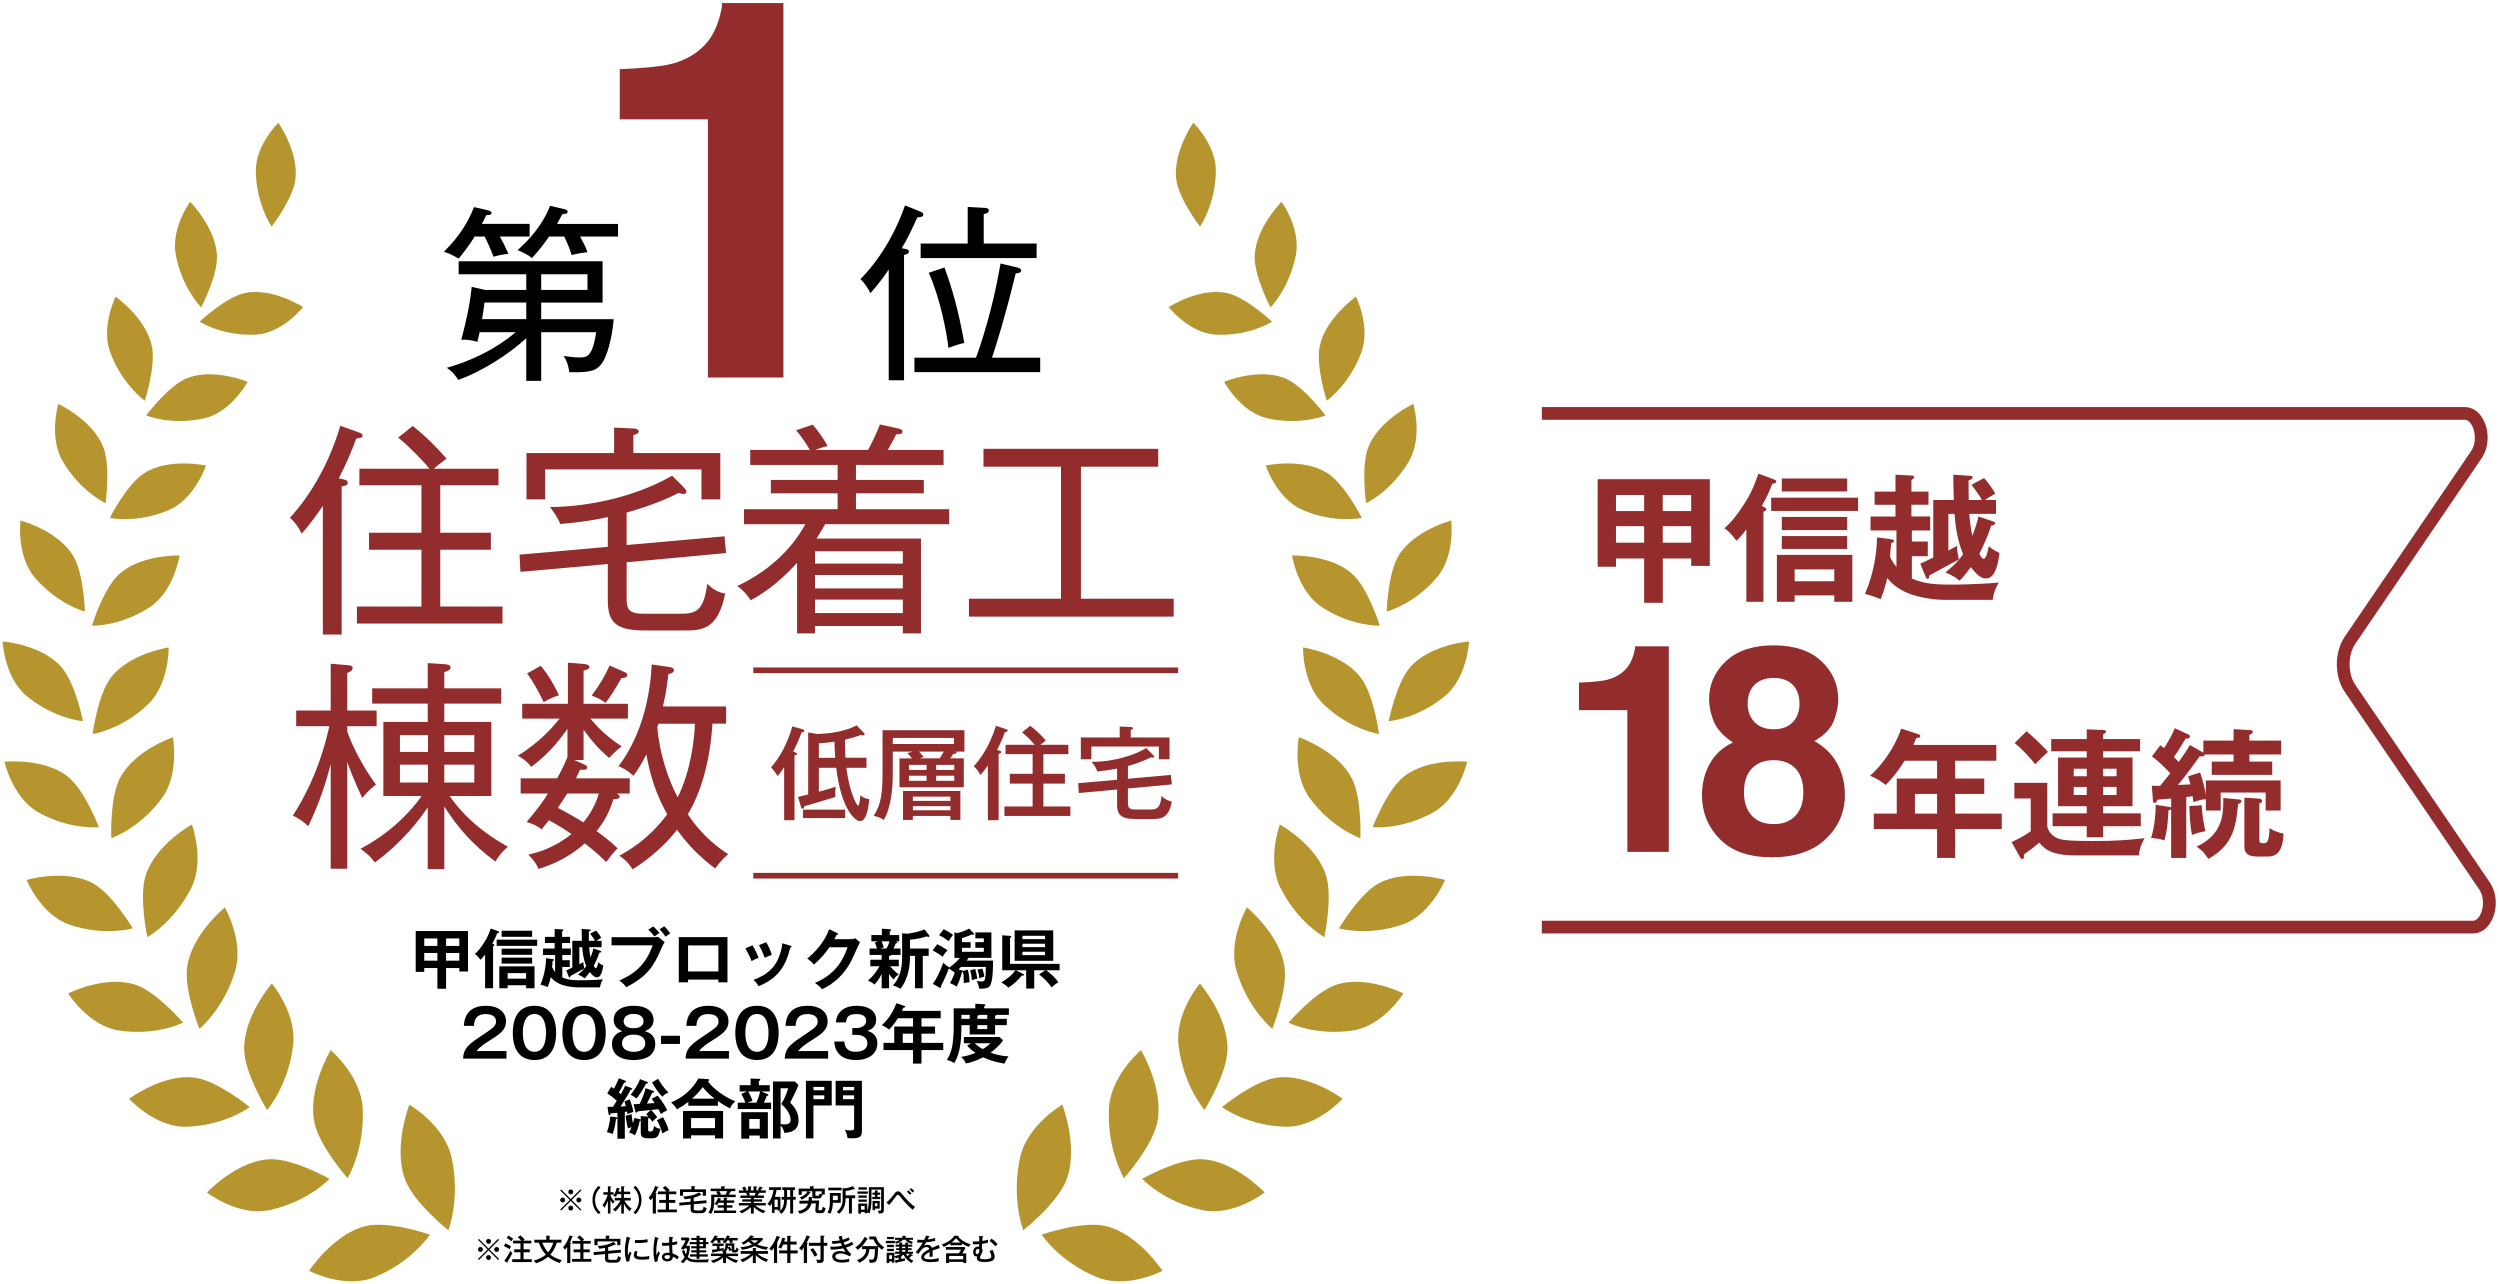 <svg width="368" height="189" viewBox="0 0 368 189" fill="none" xmlns="http://www.w3.org/2000/svg">
<path d="M156.373 162.607C156.373 162.607 151.196 165.569 150.144 170.44C148.83 176.527 150.629 181.095 150.629 181.095C150.629 181.095 155.644 177.126 156.966 173.716C158.826 168.924 156.373 162.607 156.373 162.607Z" fill="#B6952F"/>
<path d="M167.956 154.582C167.956 154.582 163.448 158.349 163.235 163.234C162.966 169.338 165.457 173.433 165.457 173.433C165.457 173.433 169.643 168.723 170.357 165.195C171.365 160.245 167.954 154.582 167.954 154.582H167.956Z" fill="#B6952F"/>
<path d="M176.617 144.768C176.617 144.768 172.886 149.193 173.488 153.948C174.233 159.888 177.309 163.398 177.309 163.398C177.309 163.398 180.572 158.116 180.685 154.588C180.837 149.634 176.617 144.768 176.617 144.768Z" fill="#B6952F"/>
<path d="M183.545 133.576C183.545 133.576 180.671 138.505 182.035 142.987C183.737 148.586 187.285 151.44 187.285 151.44C187.285 151.44 189.565 145.77 189.086 142.343C188.422 137.534 183.545 133.576 183.545 133.576Z" fill="#B6952F"/>
<path d="M188.394 121.367C188.394 121.367 186.434 126.627 188.49 130.714C191.055 135.82 194.945 137.947 194.945 137.947C194.945 137.947 196.212 132.074 195.189 128.852C193.752 124.329 188.394 121.367 188.394 121.367Z" fill="#B6952F"/>
<path d="M191.19 108.524C191.19 108.524 190.167 113.946 192.822 117.528C196.14 122.008 200.248 123.376 200.248 123.376C200.248 123.376 200.5 117.486 198.98 114.556C196.85 110.442 191.188 108.524 191.188 108.524H191.19Z" fill="#B6952F"/>
<path d="M191.801 95.304C191.801 95.304 191.707 100.715 194.864 103.708C198.802 107.448 202.992 108.047 202.992 108.047C202.992 108.047 202.265 102.319 200.314 99.757C197.582 96.159 191.801 95.304 191.801 95.304Z" fill="#B6952F"/>
<path d="M190.195 81.768C190.195 81.768 190.999 87.009 194.537 89.341C198.954 92.258 203.096 92.1 203.096 92.1C203.096 92.1 201.453 86.699 199.148 84.569C195.918 81.579 190.197 81.77 190.197 81.77L190.195 81.768Z" fill="#B6952F"/>
<path d="M186.311 68.524C186.311 68.524 187.945 73.443 191.746 75.069C196.492 77.109 200.463 76.228 200.463 76.228C200.463 76.228 197.983 71.305 195.409 69.653C191.8 67.337 186.309 68.524 186.309 68.524H186.311Z" fill="#B6952F"/>
<path d="M180.191 56.2C180.191 56.2 182.578 60.657 186.516 61.561C191.43 62.695 195.116 61.147 195.116 61.147C195.116 61.147 191.914 56.832 189.161 55.692C185.289 54.089 180.191 56.2 180.191 56.2Z" fill="#B6952F"/>
<path d="M172.023 45.197C172.023 45.197 175.064 49.078 179.012 49.261C183.943 49.492 187.248 47.352 187.248 47.352C187.248 47.352 183.442 43.75 180.597 43.134C176.599 42.267 172.026 45.199 172.026 45.199L172.023 45.197Z" fill="#B6952F"/>
<path d="M60.255 162.607C60.255 162.607 65.434 165.569 66.484 170.44C67.8 176.527 65.999 181.095 65.999 181.095C65.999 181.095 60.984 177.126 59.662 173.716C57.802 168.924 60.253 162.607 60.253 162.607H60.255Z" fill="#B6952F"/>
<path d="M48.675 154.582C48.675 154.582 53.182 158.349 53.394 163.234C53.663 169.338 51.172 173.433 51.172 173.433C51.172 173.433 46.984 168.723 46.272 165.195C45.264 160.245 48.675 154.582 48.675 154.582Z" fill="#B6952F"/>
<path d="M40.015 144.768C40.015 144.768 43.744 149.193 43.142 153.948C42.399 159.888 39.319 163.398 39.319 163.398C39.319 163.398 36.058 158.116 35.946 154.588C35.791 149.634 40.013 144.768 40.013 144.768H40.015Z" fill="#B6952F"/>
<path d="M33.09 133.576C33.09 133.576 35.962 138.505 34.6 142.987C32.898 148.586 29.35 151.44 29.35 151.44C29.35 151.44 27.072 145.77 27.55 142.343C28.213 137.534 33.09 133.576 33.09 133.576Z" fill="#B6952F"/>
<path d="M28.241 121.367C28.241 121.367 30.201 126.627 28.144 130.714C25.58 135.82 21.69 137.947 21.69 137.947C21.69 137.947 20.424 132.074 21.444 128.852C22.881 124.329 28.241 121.367 28.241 121.367Z" fill="#B6952F"/>
<path d="M25.442 108.524C25.442 108.524 26.464 113.946 23.809 117.528C20.49 122.008 16.383 123.376 16.383 123.376C16.383 123.376 16.129 117.486 17.649 114.556C19.78 110.442 25.444 108.524 25.444 108.524H25.442Z" fill="#B6952F"/>
<path d="M24.83 95.304C24.83 95.304 24.922 100.715 21.765 103.708C17.829 107.448 13.637 108.047 13.637 108.047C13.637 108.047 14.364 102.319 16.317 99.757C19.051 96.159 24.832 95.304 24.832 95.304H24.83Z" fill="#B6952F"/>
<path d="M26.434 81.768C26.434 81.768 25.634 87.009 22.094 89.341C17.675 92.258 13.535 92.1 13.535 92.1C13.535 92.1 15.18 86.699 17.486 84.569C20.713 81.579 26.434 81.77 26.434 81.77V81.768Z" fill="#B6952F"/>
<path d="M30.322 68.524C30.322 68.524 28.683 73.443 24.885 75.069C20.137 77.109 16.168 76.228 16.168 76.228C16.168 76.228 18.646 71.305 21.222 69.653C24.833 67.337 30.322 68.524 30.322 68.524Z" fill="#B6952F"/>
<path d="M36.444 56.2C36.444 56.2 34.056 60.657 30.122 61.561C25.206 62.695 21.52 61.147 21.52 61.147C21.52 61.147 24.724 56.832 27.477 55.692C31.345 54.089 36.444 56.2 36.444 56.2Z" fill="#B6952F"/>
<path d="M44.611 45.197C44.611 45.197 41.569 49.078 37.623 49.261C32.69 49.492 29.387 47.352 29.387 47.352C29.387 47.352 33.191 43.75 36.038 43.134C40.036 42.267 44.611 45.199 44.611 45.199V45.197Z" fill="#B6952F"/>
<path d="M171.122 187.062C171.122 187.062 165.931 189.799 161.495 188.006C155.96 185.768 153.332 181.738 153.332 181.738C153.332 181.738 159.232 179.691 162.661 180.45C167.474 181.519 171.122 187.064 171.122 187.064V187.062Z" fill="#B6952F"/>
<path d="M186.162 175.532C186.162 175.532 181.605 179.088 177.028 178.138C171.316 176.948 168.117 173.521 168.117 173.521C168.117 173.521 173.477 170.507 176.907 170.64C181.726 170.825 186.162 175.532 186.162 175.532Z" fill="#B6952F"/>
<path d="M197.62 161.737C197.62 161.737 193.809 165.969 189.236 165.855C183.523 165.711 179.875 162.964 179.875 162.964C179.875 162.964 184.55 159.116 187.882 158.64C192.565 157.972 197.622 161.739 197.622 161.739L197.62 161.737Z" fill="#B6952F"/>
<path d="M206.598 146.229C206.598 146.229 203.616 150.982 199.185 151.676C193.649 152.544 189.672 150.534 189.672 150.534C189.672 150.534 193.549 145.998 196.688 144.954C201.098 143.484 206.596 146.231 206.596 146.231L206.598 146.229Z" fill="#B6952F"/>
<path d="M212.718 129.522C212.718 129.522 210.623 134.636 206.463 136.084C201.261 137.889 197.094 136.652 197.094 136.652C197.094 136.652 200.086 131.593 202.941 130.029C206.96 127.839 212.718 129.524 212.718 129.524V129.522Z" fill="#B6952F"/>
<path d="M215.967 112.129C215.967 112.129 214.787 117.431 211.009 119.561C206.29 122.219 202.059 121.757 202.059 121.757C202.059 121.757 204.116 116.347 206.615 114.34C210.128 111.518 215.965 112.132 215.965 112.132L215.967 112.129Z" fill="#B6952F"/>
<path d="M216.253 94.422C216.253 94.422 215.988 99.746 212.692 102.465C208.577 105.859 204.418 106.154 204.418 106.154C204.418 106.154 205.509 100.574 207.59 98.195C210.517 94.855 216.25 94.42 216.25 94.42L216.253 94.422Z" fill="#B6952F"/>
<path d="M213.614 76.621C213.614 76.621 214.241 81.808 211.507 85.009C208.094 89.008 204.129 90.025 204.129 90.025C204.129 90.025 204.264 84.447 205.88 81.785C208.152 78.048 213.614 76.621 213.614 76.621Z" fill="#B6952F"/>
<path d="M208.039 59.462C208.039 59.462 209.493 64.358 207.383 67.927C204.747 72.386 201.09 74.064 201.09 74.064C201.09 74.064 200.301 68.659 201.423 65.805C203.002 61.8 208.039 59.462 208.039 59.462Z" fill="#B6952F"/>
<path d="M199.605 43.666C199.605 43.666 201.817 48.136 200.369 51.952C198.56 56.721 195.305 58.982 195.305 58.982C195.305 58.982 193.651 53.903 194.266 50.952C195.128 46.806 199.605 43.666 199.605 43.666Z" fill="#B6952F"/>
<path d="M188.643 29.705C188.643 29.705 191.515 33.63 190.745 37.569C189.785 42.49 187.017 45.241 187.017 45.241C187.017 45.241 184.585 40.63 184.691 37.675C184.841 33.524 188.645 29.705 188.645 29.705H188.643Z" fill="#B6952F"/>
<path d="M175.648 18.072C175.648 18.072 179.069 21.356 178.976 25.293C178.861 30.21 176.643 33.355 176.643 33.355C176.643 33.355 173.534 29.332 173.151 26.46C172.607 22.427 175.648 18.072 175.648 18.072Z" fill="#B6952F"/>
<path d="M45.498 187.062C45.498 187.062 50.69 189.799 55.121 188.006C60.66 185.768 63.286 181.738 63.286 181.738C63.286 181.738 57.385 179.691 53.957 180.45C49.145 181.519 45.496 187.064 45.496 187.064L45.498 187.062Z" fill="#B6952F"/>
<path d="M30.465 175.532C30.465 175.532 35.023 179.088 39.599 178.138C45.313 176.948 48.509 173.521 48.509 173.521C48.509 173.521 43.149 170.507 39.719 170.64C34.898 170.825 30.465 175.532 30.465 175.532Z" fill="#B6952F"/>
<path d="M19.004 161.737C19.004 161.737 22.819 165.969 27.39 165.855C33.102 165.711 36.753 162.964 36.753 162.964C36.753 162.964 32.075 159.116 28.746 158.64C24.06 157.972 19.004 161.739 19.004 161.739V161.737Z" fill="#B6952F"/>
<path d="M10.027 146.229C10.027 146.229 13.009 150.982 17.441 151.676C22.976 152.544 26.951 150.534 26.951 150.534C26.951 150.534 23.076 145.998 19.936 144.954C15.523 143.484 10.027 146.231 10.027 146.231V146.229Z" fill="#B6952F"/>
<path d="M3.91 129.522C3.91 129.522 6.007 134.636 10.168 136.084C15.37 137.889 19.537 136.652 19.537 136.652C19.537 136.652 16.547 131.593 13.689 130.029C9.674 127.839 3.91 129.524 3.91 129.524V129.522Z" fill="#B6952F"/>
<path d="M0.656 112.129C0.656 112.129 1.837 117.431 5.615 119.561C10.333 122.219 14.565 121.757 14.565 121.757C14.565 121.757 12.508 116.347 10.007 114.34C6.493 111.518 0.656 112.132 0.656 112.132V112.129Z" fill="#B6952F"/>
<path d="M0.375 94.422C0.375 94.422 0.639 99.746 3.936 102.465C8.055 105.859 12.21 106.154 12.21 106.154C12.21 106.154 11.12 100.574 9.04 98.195C6.112 94.855 0.377 94.42 0.377 94.42L0.375 94.422Z" fill="#B6952F"/>
<path d="M3.01 76.621C3.01 76.621 2.389 81.808 5.121 85.009C8.537 89.008 12.499 90.025 12.499 90.025C12.499 90.025 12.364 84.447 10.746 81.785C8.476 78.048 3.012 76.621 3.012 76.621H3.01Z" fill="#B6952F"/>
<path d="M8.584 59.462C8.584 59.462 7.133 64.358 9.243 67.927C11.877 72.386 15.534 74.064 15.534 74.064C15.534 74.064 16.323 68.659 15.2 65.805C13.624 61.8 8.584 59.462 8.584 59.462Z" fill="#B6952F"/>
<path d="M17.019 43.666C17.019 43.666 14.805 48.136 16.253 51.952C18.06 56.721 21.317 58.982 21.317 58.982C21.317 58.982 22.973 53.903 22.356 50.952C21.494 46.806 17.019 43.666 17.019 43.666Z" fill="#B6952F"/>
<path d="M27.984 29.705C27.984 29.705 25.116 33.632 25.885 37.569C26.847 42.49 29.61 45.241 29.61 45.241C29.61 45.241 32.045 40.63 31.938 37.675C31.788 33.524 27.984 29.703 27.984 29.703V29.705Z" fill="#B6952F"/>
<path d="M40.98 18.072C40.98 18.072 37.559 21.356 37.654 25.293C37.769 30.21 39.987 33.355 39.987 33.355C39.987 33.355 43.096 29.332 43.477 26.46C44.02 22.427 40.98 18.072 40.98 18.072Z" fill="#B6952F"/>
<path d="M52.44 64.55C51.747 66.492 50.891 68.437 49.868 70.413C50.858 70.61 51.187 70.677 51.187 71.072C51.187 71.467 50.724 71.534 50.295 71.598V93.401H47.526V74.464C46.668 75.683 45.581 77.297 44.394 78.549C43.965 77.627 43.438 76.868 42.68 76.211C44.394 74.366 47.957 69.888 50.099 62.676L52.936 63.697C53.265 63.828 53.365 63.928 53.365 64.125C53.365 64.421 53.134 64.454 52.442 64.554L52.44 64.55ZM52.538 91.787V89.285H62.036V80.92H54.319V78.416H62.036V71.434H52.9V68.996H63.223C62.267 67.811 60.189 65.671 58.606 64.419L60.749 62.705C62.563 64.121 64.344 65.9 65.728 67.513C64.41 68.501 64.243 68.632 63.881 68.994H73.379V71.432H64.806V78.414H72.259V80.918H64.806V89.283H73.973V91.785H52.538V91.787Z" fill="#932D2D"/>
<path d="M92.241 82.762V87.866C92.241 89.316 92.241 90.337 94.615 90.337H100.254C102.43 90.337 103.584 89.942 104.113 85.923C105.069 86.978 106.158 87.273 106.751 87.373C105.695 92.61 103.388 92.808 100.848 92.808H94.977C90.458 92.808 89.469 91.491 89.469 88.263V83.026L76.608 84.178L76.477 81.643L89.469 80.491V76.111C87.162 76.637 84.819 76.934 82.478 77.132C82.049 76.144 81.687 75.618 80.962 74.63C85.843 74.63 93.065 73.411 98.934 70.019L100.616 71.7C100.848 71.93 101.045 72.161 101.045 72.39C101.045 72.654 100.781 72.719 100.616 72.719C100.452 72.719 100.221 72.652 99.923 72.555C96.46 74.299 93.03 75.223 92.239 75.452V80.227L106.649 78.942L106.88 81.412L92.239 82.762H92.241ZM103.255 73.509V69.096H80.237V73.509H77.501V66.692H90.396V62.938L93.165 63.069C93.43 63.069 94.023 63.168 94.023 63.497C94.023 63.794 93.728 63.892 93.232 64.056V66.692H106.027V73.509H103.257H103.255Z" fill="#932D2D"/>
<path d="M121.453 77.163C121.289 77.492 120.991 77.987 120.2 79.27H135.566V93.234H132.894V92.146H119.967V93.234H117.328V82.86C114.163 86.319 111.655 87.735 110.502 88.361C110.039 87.604 109.315 86.814 108.523 86.254C112.711 84.311 116.339 81.215 118.548 77.163H109.513V74.957H123.296V72.619H113.469V70.643H123.296V68.436H110.435V66.23H119.206C118.777 65.439 117.953 64.221 117.195 63.331L119.635 62.507C120.427 63.397 121.318 64.714 121.812 65.635C120.889 65.899 120.493 66.03 119.998 66.228H127.78C128.307 65.24 129 63.89 129.527 62.474L132.33 63.1C132.692 63.166 132.857 63.331 132.857 63.528C132.857 63.923 132.361 63.923 131.934 63.923C131.637 64.516 131.308 65.142 130.681 66.23H138.892V68.436H125.997V70.643H135.989V72.619H125.997V74.957H139.717V77.163H121.447H121.453ZM132.896 81.148H119.969V82.96H132.896V81.148ZM132.896 84.64H119.969V86.616H132.896V84.64ZM132.896 88.263H119.969V90.239H132.896V88.263Z" fill="#932D2D"/>
<path d="M142.625 90.765V88.13H156.178V68.699H144.768V66.064H170.49V68.699H159.114V88.13H172.766V90.765H142.625Z" fill="#932D2D"/>
<path d="M51.119 106.894V107.684C51.91 110.022 53.626 113.185 55.34 115.49C54.449 116.213 54.022 116.609 53.328 117.465C52.108 114.93 51.185 112.393 51.119 112.195V127.873H48.678V112.493C47.92 115.325 47.193 117.763 45.382 121.615C44.953 121.219 44.161 120.527 43.105 120.067C46.602 114.633 47.92 109.396 48.48 106.894H43.599V104.589H48.678V97.705L51.119 97.903C51.481 97.936 51.91 97.969 51.91 98.331C51.91 98.727 51.448 98.924 51.119 99.055V104.587H55.44V106.892H51.119V106.894ZM72.918 126.82C69.555 124.316 67.443 121.914 65.4 118.717V127.939H62.96V118.848C61.839 120.529 59.234 124.019 55.178 126.951C54.453 125.997 54.155 125.766 53.068 124.942C56.629 123.064 59.73 120.431 62.07 117.17H56.431V106.268H62.96V103.566H54.782V101.326H62.96V97.606L65.498 97.77C65.86 97.803 66.323 97.87 66.323 98.231C66.323 98.593 65.927 98.824 65.4 98.922V101.326H73.776V103.566H65.4V106.268H72.324V117.17H66.189C69.157 121.486 73.28 123.79 74.763 124.647C73.972 125.306 73.509 125.866 72.916 126.82H72.918ZM62.991 108.21H58.87V110.681H62.991V108.21ZM62.991 112.559H58.87V115.194H62.991V112.559ZM69.817 108.21H65.398V110.681H69.817V108.21ZM69.817 112.559H65.398V115.194H69.817V112.559Z" fill="#932D2D"/>
<path d="M90.755 116.808C90.886 116.875 91.217 117.039 91.217 117.27C91.217 117.565 90.788 117.632 90.295 117.632C89.668 119.641 88.943 120.926 87.821 122.343C88.579 122.902 89.899 123.857 90.919 124.878C90.524 125.273 90.095 125.701 89.237 126.887C87.721 125.404 86.598 124.549 86.071 124.154C84.126 125.899 81.784 127.151 79.278 127.908C78.916 127.051 78.323 126.361 77.762 125.801C79.081 125.506 81.488 124.88 84.126 122.771C82.61 121.717 81.323 121.026 80.796 120.729C80.434 121.19 80.236 121.452 79.741 122.078C79.214 121.683 78.62 121.321 77.531 120.991C79.412 118.751 80.236 117.499 80.663 116.808H76.64V114.568H82.015C82.906 112.988 83.433 111.669 83.531 111.44V107.291C81.948 109.531 80.299 111.343 78.189 112.89C77.894 112.461 77.2 111.738 76.211 111.243C79.541 109.234 81.619 106.732 82.377 105.775H76.869V103.602H83.595V97.541L85.969 97.739C86.465 97.772 86.761 97.936 86.761 98.167C86.761 98.431 86.629 98.496 85.903 98.727V103.602H92.431V105.775H86.892C87.716 106.73 88.97 108.212 91.509 109.86C91.18 110.124 90.684 110.486 89.662 111.571C88.243 110.353 87.221 109.234 85.903 107.422V111.869H84.518L85.936 112.495C86.201 112.595 86.432 112.759 86.432 112.956C86.432 113.418 85.738 113.318 85.409 113.285C85.013 114.075 84.947 114.206 84.782 114.57H92.698V116.81H90.753L90.755 116.808ZM80.036 103.371C79.178 101.559 78.454 100.34 77.596 99.122L79.607 98.003C80.828 99.519 81.619 100.902 82.279 102.35C81.719 102.514 80.763 102.876 80.036 103.371ZM83.499 116.808C83.137 117.368 82.906 117.763 82.115 118.915C83.268 119.508 84.884 120.429 85.874 121.055C86.929 119.77 87.687 118.387 88.15 116.806H83.499V116.808ZM91.48 99.812C90.259 101.986 89.534 102.94 89.139 103.468C88.512 103.007 88.116 102.809 87.094 102.381C88.347 100.7 89.106 99.384 89.732 97.967L91.711 98.824C92.173 99.022 92.338 99.122 92.338 99.35C92.338 99.779 91.744 99.812 91.48 99.812ZM105.265 127.839C103.187 126.292 101.309 124.447 99.659 122.141C97.185 125.335 94.151 127.311 93.131 127.97C92.406 126.949 92.175 126.654 91.153 125.961C95.274 123.788 97.55 120.758 98.21 119.868C96.43 116.64 95.671 113.971 95.142 111.041C94.22 112.886 93.758 113.478 93.231 114.202C92.604 113.576 91.746 113.05 91.055 112.786C94.649 108.011 95.705 102.148 95.936 97.801L98.608 98.196C99.003 98.263 99.201 98.394 99.201 98.658C99.201 99.053 98.674 99.153 98.377 99.251C98.31 99.943 98.145 101.555 97.585 103.993H106.885V106.528H104.874C104.378 114.431 102.004 118.616 101.246 119.866C103.522 123.324 106.225 125.102 107.181 125.728C106.521 126.321 105.961 126.914 105.27 127.835L105.265 127.839ZM96.921 106.532C96.888 106.663 96.821 106.894 96.756 107.027C97.085 111.078 98.439 114.899 99.757 117.368C101.736 113.316 102.198 108.838 102.296 106.532H96.921Z" fill="#932D2D"/>
<path d="M115.318 55.573H104.204V17.562H91.227V10.187C94.652 10.036 97.049 9.807 98.419 9.503C100.602 9.023 102.378 8.058 103.748 6.614C104.688 5.626 105.398 4.31 105.879 2.661C106.158 1.673 106.297 0.939 106.297 0.456H115.316V55.571L115.318 55.573Z" fill="#932D2D"/>
<path d="M73.574 34.819C73.99 35.54 74.073 35.707 74.852 37.373C74.046 37.429 73.324 37.595 72.655 37.789C72.183 36.539 71.516 35.151 71.35 34.819H69.875C69.18 35.929 68.401 37.013 67.512 38.067C66.456 37.429 65.817 37.206 65.344 37.067C66.483 35.9 68.54 33.762 69.765 30.486L71.849 30.959C72.099 31.015 72.349 31.152 72.349 31.347C72.349 31.624 72.126 31.653 71.57 31.68C71.347 32.152 71.237 32.402 70.931 32.957H77.963V34.819H73.572H73.574ZM88.586 53.506C87.891 54.423 87.224 54.893 83.805 54.783C83.694 53.951 83.472 53.144 82.972 52.395C83.638 52.505 84.584 52.617 85.279 52.617C86.308 52.617 87.226 52.617 87.753 48.897H79.663V56.06H77.466V49.785C74.992 52.062 71.016 54.672 67.457 55.92C67.264 55.614 66.651 54.67 65.762 54.144C69.182 53.173 72.797 51.534 75.91 48.897H70.6C70.377 49.868 70.35 49.98 70.267 50.313C69.348 50.063 68.765 49.98 67.903 50.007C68.709 46.954 69.182 44.76 69.432 42.233L71.406 42.678H77.466V40.374H67.514V38.458H88.698V44.54H79.663V46.983H90.337C90.115 49.733 89.365 52.453 88.586 53.508V53.506ZM77.466 44.538H71.323C71.183 45.565 71.1 46.23 70.96 46.981H77.466V44.538ZM85.389 34.819C85.918 35.79 86.195 36.318 86.474 37.123C86.225 37.15 85.083 37.289 84.14 37.539C83.89 36.622 83.474 35.678 83.055 34.819H80.831C80.637 35.095 79.609 36.595 78.301 37.984C77.772 37.539 76.826 37.067 76.187 36.817C79.217 34.151 80.442 31.68 80.968 30.293L83.082 30.792C83.305 30.848 83.555 30.959 83.555 31.154C83.555 31.46 83.249 31.487 82.749 31.543C82.303 32.404 82.166 32.681 81.999 32.959H90.979V34.821H85.391L85.389 34.819ZM86.474 40.372H79.663V42.676H86.474V40.372Z" fill="black"/>
<path d="M135.049 31.987C134.02 34.182 133.658 34.986 132.741 36.54L133.297 36.65C133.491 36.677 133.797 36.761 133.797 37.012C133.797 37.318 133.52 37.401 133.075 37.54V55.976H130.823V39.678C130.547 40.067 129.601 41.511 128.127 43.15C127.794 42.484 127.321 41.706 126.652 41.095C130.322 37.374 132.323 32.848 133.214 30.238L135.438 31.126C135.688 31.237 135.911 31.349 135.911 31.571C135.911 31.904 135.605 31.96 135.049 31.987ZM134.603 54.782V52.644H143.666C144.278 51.005 146.14 45.564 147.279 38.788L149.726 39.371C149.949 39.427 150.309 39.537 150.309 39.816C150.309 40.121 150.003 40.178 149.503 40.261C147.975 46.592 146.696 50.618 146.027 52.644H153.116V54.782H134.601H134.603ZM135.522 37.983V35.845H142.444V30.459L144.918 30.598C145.14 30.598 145.557 30.654 145.557 30.96C145.557 31.349 145.111 31.459 144.807 31.515V35.847H152.591V37.986H135.522V37.983ZM139.607 51.2C139.357 48.923 138.412 43.982 136.717 40.151L139.024 39.373C140.163 42.509 141.025 45.425 141.944 50.479C141.194 50.645 140.109 51.007 139.609 51.2H139.607Z" fill="black"/>
<path d="M117.04 110.739C117.28 110.829 117.309 110.874 117.309 110.978C117.309 111.128 117.144 111.172 116.951 111.218V120.737H115.426V112.917C114.904 113.724 114.65 114.021 114.456 114.229C114.291 113.915 113.769 113.229 113.5 112.946C113.979 112.395 114.65 111.573 115.322 110.261C115.83 109.26 116.443 107.769 116.622 106.919L118.131 107.351C118.34 107.412 118.371 107.47 118.371 107.559C118.371 107.738 118.252 107.767 117.967 107.842C117.832 108.246 117.609 108.917 116.757 110.633L117.04 110.737V110.739ZM127.096 107.813C127.2 107.917 127.275 108.021 127.275 108.096C127.275 108.214 127.171 108.26 127.082 108.26C126.963 108.26 126.828 108.2 126.738 108.171C125.886 108.528 124.795 108.782 124.377 108.872C124.377 110.334 124.406 110.797 124.452 111.542H127.544V113.019H124.585C124.989 116.346 126.049 118.584 126.318 118.584C126.511 118.584 126.647 117.272 126.661 117.047C127.123 117.526 127.721 117.6 127.961 117.63C127.856 118.809 127.571 120.868 126.601 120.868C125.884 120.868 123.823 119.152 123.09 113.019H120.535V116.54C121.147 116.39 122.536 115.972 123.029 115.808C122.984 116.016 122.94 116.33 122.94 116.808C122.94 117.033 122.954 117.166 122.969 117.316C121.445 117.763 119.772 118.27 118.381 118.688C118.381 118.792 118.367 119.046 118.127 119.046C117.992 119.046 117.948 118.956 117.888 118.732L117.469 117.313C117.677 117.268 118.725 116.999 118.962 116.941V107.823L120.366 108.048C123.683 107.913 125.237 107.197 126.103 106.779L127.09 107.809L127.096 107.813ZM118.206 120.423V119.183H124.408V120.423H118.206ZM120.537 111.544H122.942C122.838 110.261 122.838 109.529 122.838 109.171C121.94 109.306 121.463 109.364 120.537 109.41V111.544Z" fill="#932D2D"/>
<path d="M141.875 111.634V115.887H132.402V111.634H134.24C133.94 111.261 133.911 111.216 133.553 110.858L134.359 110.633H131.417V113.932C131.417 115.797 131.237 118.707 130.102 120.706C129.549 120.302 128.878 120.154 128.609 120.094C129.759 118.318 129.909 116.527 129.909 113.693V107.484H141.966V110.633H140.742C140.788 110.662 140.802 110.723 140.802 110.783C140.802 110.933 140.488 110.976 140.309 110.991C140.144 111.274 140.069 111.363 139.89 111.631H141.877L141.875 111.634ZM131.417 108.62V109.516H140.425V108.62H131.417ZM134.374 120.109V120.691H132.924V116.423H141.366V120.691H139.903V120.109H134.374ZM136.392 112.588H133.793V113.335H136.392V112.588ZM136.392 114.185H133.793V114.932H136.392V114.185ZM139.903 117.885V117.259H134.374V117.885H139.903ZM139.903 119.275V118.663H134.374V119.275H139.903ZM138.318 111.634C138.543 111.305 138.751 110.962 138.93 110.633H135.269C135.463 110.841 135.748 111.155 135.971 111.438L135.373 111.631H138.316L138.318 111.634ZM137.795 113.335H140.469V112.588H137.795V113.335ZM137.795 114.932H140.469V114.185H137.795V114.932Z" fill="#932D2D"/>
<path d="M147.026 110.471C147.266 110.531 147.37 110.56 147.37 110.724C147.37 110.903 147.205 110.932 146.997 110.964V120.737H145.412V112.694C144.994 113.276 144.679 113.709 144.292 114.081C144.067 113.603 143.769 113.17 143.336 112.798C144.038 112.051 145.577 110.128 146.607 106.844L148.132 107.351C148.251 107.395 148.34 107.47 148.34 107.559C148.34 107.678 148.221 107.709 147.907 107.784C147.578 108.769 147.13 109.693 146.757 110.41L147.026 110.471ZM157.261 109.635V111.007H153.586V113.902H156.753V115.35H153.586V118.707H157.559V120.108H147.849V118.707H152.003V115.35H148.642V113.902H152.003V111.007H148.013V109.635H152.315C151.732 108.977 151.12 108.351 150.448 107.8L151.657 106.831C152.449 107.428 153.361 108.308 153.944 108.994C153.675 109.202 153.317 109.487 153.138 109.635H157.261Z" fill="#932D2D"/>
<path d="M166.029 114.632L172.349 114.064L172.499 115.466L166.029 116.063V118.047C166.029 118.629 166.029 119.166 167.03 119.166H169.392C170.379 119.166 170.812 118.808 170.977 117.167C171.528 117.75 172.201 117.929 172.501 117.989C172.068 120.166 171.216 120.555 169.796 120.555H166.943C164.867 120.555 164.434 119.734 164.434 118.436V116.213L158.8 116.735L158.711 115.287L164.434 114.78V113.124C163.463 113.332 162.491 113.467 161.535 113.557C161.281 112.931 161.131 112.721 160.683 112.138C162.655 112.184 166.091 111.677 168.721 110.109L169.692 111.094C169.781 111.184 169.9 111.288 169.9 111.394C169.9 111.5 169.765 111.529 169.692 111.529C169.619 111.529 169.513 111.5 169.409 111.483C167.884 112.245 166.391 112.663 166.033 112.752V114.632H166.029ZM172.155 108.559V111.766H170.587V109.886H160.652V111.766H159.098V108.559H164.821V106.947L166.435 107.008C166.585 107.008 166.793 107.068 166.793 107.201C166.793 107.305 166.658 107.38 166.449 107.455V108.559H172.157H172.155Z" fill="#932D2D"/>
<path d="M173.419 98.25H110.887V99.082H173.419V98.25Z" fill="#932D2D"/>
<path d="M173.419 128.488H110.887V129.32H173.419V128.488Z" fill="#932D2D"/>
<path d="M65.662 145.541H64.384V142.496H62.451V143.061H61.191V137.051H68.892V143.005H67.614V142.496H65.662V145.541ZM64.384 138.139H62.451V139.243H64.384V138.139ZM64.384 140.279H62.451V141.412H64.384V140.279ZM65.662 139.243H67.614V138.139H65.662V139.243ZM65.662 141.412H67.614V140.279H65.662V141.412Z" fill="black"/>
<path d="M72.579 145.473H71.406V140.498C71.013 141.027 70.829 141.181 70.715 141.276C70.579 141.075 70.252 140.652 69.898 140.421C70.39 140.008 70.831 139.423 71.273 138.731C71.773 137.963 71.956 137.435 72.235 136.676L73.322 137.069C73.418 137.106 73.466 137.156 73.466 137.223C73.466 137.31 73.351 137.348 73.187 137.366C72.974 137.932 72.772 138.365 72.466 138.893C72.716 138.999 72.783 139.036 72.783 139.124C72.783 139.201 72.647 139.259 72.581 139.288V145.473H72.579ZM79.078 139.232H73.108V138.319H79.078V139.232ZM74.721 145.032V145.473H73.501V142.248H78.684V145.473H77.443V145.032H74.721ZM78.328 137.897H73.838V137.004H78.328V137.897ZM78.328 140.548H73.838V139.646H78.328V140.548ZM78.328 141.844H73.838V140.96H78.328V141.844ZM77.443 144.061V143.246H74.721V144.061H77.443Z" fill="black"/>
<path d="M85.04 145.34C84.32 145.34 83.291 145.186 82.597 144.918C81.635 144.543 81.231 144.026 81.079 143.832C80.984 144.254 80.906 144.591 80.627 145.292C80.157 145.109 79.974 145.032 79.551 144.937C80.194 143.466 80.359 142.008 80.388 141.047L81.358 141.183C81.465 141.201 81.55 141.212 81.55 141.289C81.55 141.376 81.463 141.403 81.348 141.443L81.271 142.385C81.463 142.769 81.627 142.979 81.712 143.096V140.579H79.934V139.619H81.646V138.812H80.213V137.909H81.646V136.746L82.751 136.805C82.818 136.805 82.924 136.815 82.924 136.911C82.924 136.998 82.858 137.035 82.741 137.112V137.909H83.913V138.812H82.741V139.619H84.03V140.579H82.77V141.339H83.866V142.347H82.77V143.884C83.693 144.269 84.434 144.298 85.492 144.298C85.588 144.298 87.27 144.298 88.743 144.155C88.482 144.606 88.405 144.826 88.32 145.346H85.04V145.34ZM88.347 139.951C88.443 139.98 88.482 140.01 88.482 140.047C88.482 140.19 88.387 140.23 88.222 140.238C87.991 140.939 87.645 141.727 87.406 142.168C87.52 142.389 87.589 142.514 87.704 142.514C87.781 142.514 87.829 142.437 87.887 142.301C87.945 142.177 87.983 141.994 88.06 141.648C88.166 141.744 88.368 141.927 88.791 142.118C88.743 142.512 88.578 143.865 87.876 143.865C87.693 143.865 87.395 143.847 86.819 143.088C86.348 143.741 86.165 143.903 86.04 144.019C85.742 143.759 85.559 143.664 85.078 143.454C85.588 143.04 85.963 142.695 86.29 142.195C86.058 141.659 85.779 140.698 85.702 139.429H85.28V141.946C85.617 141.773 85.713 141.715 85.867 141.63C85.877 141.831 85.896 142.118 86.002 142.561C85.473 142.84 84.474 143.387 83.963 143.666C83.963 143.78 83.953 143.897 83.857 143.897C83.791 143.897 83.751 143.83 83.714 143.743L83.349 142.851C83.493 142.784 84.118 142.495 84.243 142.437V138.481H85.656C85.619 137.366 85.619 137.241 85.619 136.742L86.783 136.819C86.898 136.83 86.948 136.857 86.948 136.925C86.948 137.05 86.756 137.108 86.669 137.127C86.669 137.464 86.679 137.809 86.679 138.481H87.583C87.429 138.194 87.381 138.117 86.871 137.435L87.737 136.973C87.843 137.098 88.295 137.616 88.497 138.04C88.16 138.242 88.122 138.26 87.785 138.481H88.553V139.431H86.716C86.754 139.931 86.831 140.507 86.929 140.939C87.216 140.209 87.293 139.816 87.343 139.614L88.353 139.951H88.347Z" fill="black"/>
<path d="M96.204 137.955C96.387 137.955 96.685 137.936 96.868 137.889L97.831 138.685C97.677 138.897 97.639 138.983 97.272 139.808C96.196 142.266 95.273 143.708 92.187 145.32C91.937 144.974 91.629 144.677 91.177 144.321C92.514 143.716 94.88 142.641 96.071 139.155H90.023V137.955H96.206H96.204ZM96.146 136.37C96.435 136.609 96.866 137.052 97.079 137.339C96.762 137.541 96.714 137.57 96.337 137.849C96.231 137.714 95.875 137.254 95.423 136.851L96.144 136.37H96.146ZM97.781 136.352C98.089 136.63 98.453 137.092 98.655 137.398C98.27 137.647 98.233 137.676 97.953 137.878C97.693 137.456 97.454 137.167 97.087 136.792L97.778 136.352H97.781Z" fill="black"/>
<path d="M101.284 144.196V144.6H99.918V137.944H107.082V144.6H105.745V144.196H101.284ZM105.745 142.996V139.165H101.284V142.996H105.745Z" fill="black"/>
<path d="M110.773 139.155C111.118 139.721 111.456 140.432 111.677 140.979C111.427 141.066 111.004 141.239 110.637 141.478C110.348 140.74 110.09 140.259 109.715 139.596L110.773 139.155ZM116.35 139.213C116.445 139.242 116.522 139.261 116.522 139.338C116.522 139.434 116.397 139.463 116.339 139.473C115.598 142.479 114.34 144.063 111.677 145.168C111.339 144.629 111.11 144.419 110.908 144.246C112.907 143.487 114.688 142.335 115.177 138.849L116.35 139.213ZM112.782 138.693C113.061 139.155 113.359 139.71 113.609 140.557C113.407 140.634 112.918 140.796 112.57 140.979C112.357 140.393 112.041 139.683 111.714 139.126L112.78 138.693H112.782Z" fill="black"/>
<path d="M125.234 138.253C125.55 138.253 125.723 138.186 125.898 138.109L126.589 138.714C126.427 138.993 125.917 140.127 125.598 140.836C124.099 144.168 121.733 145.272 120.992 145.617C120.819 145.397 120.636 145.185 119.963 144.677C123.395 143.257 124.309 140.692 124.761 139.434H122.087C121.444 140.376 120.79 141.125 119.828 141.988C119.395 141.537 119.261 141.393 118.828 141.104C119.846 140.268 121.319 138.808 122.05 136.782L123.233 137.348C123.28 137.367 123.368 137.406 123.368 137.491C123.368 137.587 123.195 137.616 123.137 137.616C123.022 137.847 122.945 137.991 122.81 138.251H125.234V138.253Z" fill="black"/>
<path d="M130.869 141.269H132.301V142.238H131.023C131.137 142.381 131.783 143.103 132.301 143.438C131.897 143.698 131.783 143.802 131.533 144.187C131.244 143.908 131.1 143.706 130.869 143.361V145.474H129.782V143.371C129.521 143.881 129.224 144.388 128.724 144.927C128.455 144.688 128.224 144.542 127.762 144.341C128.57 143.658 129.088 142.91 129.455 142.238H128.109V141.269H129.782V140.568H128.003V139.626H129.09C128.936 139.079 128.851 138.885 128.782 138.733L129.282 138.561H128.264V137.639H129.811V136.697L130.975 136.785C131.148 136.795 131.187 136.832 131.187 136.899C131.187 136.957 131.1 137.013 130.975 137.082V137.639H132.36V138.561H131.773C132.004 138.609 132.089 138.627 132.089 138.715C132.089 138.81 132.022 138.829 131.85 138.879C131.743 139.176 131.6 139.465 131.512 139.628H132.56V140.57H131.164C131.146 140.684 130.952 140.732 130.867 140.761V141.271L130.869 141.269ZM129.773 138.561C129.986 139.06 130.042 139.291 130.082 139.474L129.542 139.628H130.475C130.763 139.187 130.908 138.677 130.937 138.563H129.773V138.561ZM132.793 137.369L133.428 137.436C134.063 137.436 135.361 137.119 136.102 136.812L136.756 137.666C136.775 137.696 136.804 137.733 136.804 137.791C136.804 137.879 136.745 137.926 136.66 137.926C136.593 137.926 136.535 137.897 136.421 137.831C135.613 138.091 134.911 138.245 133.949 138.322V139.628H136.7V140.703H135.833V145.476H134.69V140.703H133.949C133.949 141.414 133.949 143.804 132.545 145.553C132.314 145.399 131.958 145.197 131.439 145.062C132.67 143.727 132.795 142.094 132.795 140.703V137.371L132.793 137.369Z" fill="black"/>
<path d="M137.958 138.983C138.372 139.174 139.093 139.607 139.468 139.875C139.082 140.307 138.862 140.663 138.755 140.836C138.399 140.538 137.764 140.135 137.285 139.914L137.958 138.983ZM142.466 142.747C142.554 143.074 142.679 143.631 142.716 144.592C142.448 144.602 142.389 144.611 141.871 144.706C141.86 143.716 141.833 143.4 141.746 143.055C141.717 143.074 141.669 143.074 141.61 143.074C141.371 143.966 141.188 144.504 140.821 145.224C140.582 145.06 140.157 144.831 139.84 144.715C139.984 144.446 140.282 143.937 140.534 143.188C140.178 142.861 139.765 142.631 139.667 142.572C139.59 142.784 139.101 144.051 138.503 145.155C138.522 145.193 138.541 145.243 138.541 145.32C138.541 145.378 138.503 145.415 138.445 145.415C138.387 145.415 138.349 145.405 138.32 145.386L137.31 144.821C137.927 144.024 138.58 142.525 138.839 141.709C139.349 142.161 139.493 142.275 139.732 142.4L139.713 142.448C140.55 141.861 141.011 141.333 141.281 140.998H140.492V137.263L140.954 137.34C141.311 137.252 142.031 137.032 142.675 136.687L143.339 137.398C143.368 137.427 143.387 137.464 143.387 137.504C143.387 137.57 143.339 137.6 143.272 137.6C143.185 137.6 143.129 137.57 143.06 137.541C142.868 137.637 142.597 137.78 141.598 138.099V138.685H142.877V139.521H141.598V140.108H144.819V139.521H143.57V138.685H144.819V138.12H143.578V137.246H145.934V141H142.587C142.5 141.125 142.423 141.231 142.289 141.403H146.173C146.173 141.932 146.211 144.611 145.655 145.205C145.442 145.436 145.107 145.551 144.145 145.532C144.049 145.033 143.982 144.821 143.77 144.409C144.057 144.457 144.376 144.475 144.509 144.475C144.855 144.475 145.001 144.398 145.076 143.496C145.094 143.313 145.105 142.497 145.113 142.333H141.458C141.4 142.4 141.333 142.458 141.094 142.697L141.623 142.851C141.7 142.87 141.737 142.891 141.777 142.918L142.46 142.745L142.466 142.747ZM138.909 136.774C139.38 136.994 139.938 137.35 140.294 137.61C139.997 137.955 139.89 138.119 139.651 138.55C139.515 138.444 138.901 137.974 138.237 137.666L138.909 136.774ZM143.553 142.622C143.649 142.959 143.774 143.438 143.862 144.064C143.612 144.093 143.428 144.141 143.064 144.294C143.026 143.747 142.958 143.363 142.814 142.816L143.555 142.624L143.553 142.622ZM144.601 142.574C144.667 142.757 144.832 143.246 144.888 143.766C144.495 143.853 144.33 143.93 144.157 144.016C144.139 143.689 144.003 143.028 143.897 142.72L144.599 142.577L144.601 142.574Z" fill="black"/>
<path d="M147.527 142.824V137.677L148.748 137.764C148.825 137.774 148.883 137.804 148.883 137.87C148.883 137.957 148.787 137.995 148.681 138.043V141.884H155.97V142.826H153.989C154.606 143.211 155.557 144.18 155.797 144.573C155.566 144.717 155.172 144.977 154.805 145.351C154.343 144.688 153.652 143.949 152.95 143.421L153.873 142.826H152.238V145.515H151.055V142.826H149.537L150.632 143.384C150.699 143.421 150.738 143.45 150.738 143.508C150.738 143.604 150.632 143.633 150.411 143.596C149.949 144.191 149.218 144.891 148.412 145.391C148.239 145.189 148.019 144.958 147.402 144.631C148.556 143.883 148.979 143.461 149.489 142.826H147.527V142.824ZM155.037 136.957V141.433H149.354V136.957H155.037ZM153.833 138.242V137.754H150.497V138.242H153.833ZM150.497 138.916V139.415H153.833V138.916H150.497ZM150.497 140.098V140.597H153.833V140.098H150.497Z" fill="black"/>
<path d="M74.552 154.714V155.829H68.156C68.263 154.196 69.023 153.687 71.397 152.112C72.811 151.172 73.013 150.912 73.013 150.336C73.013 149.529 72.223 149.272 71.522 149.272C70.078 149.272 69.81 150.137 69.762 151.01H68.281C68.319 150.347 68.465 148.053 71.522 148.053C73.483 148.053 74.483 149.08 74.483 150.328C74.483 151.403 73.887 152.019 72.484 152.901C71.022 153.822 70.628 154.13 70.137 154.716H74.549L74.552 154.714Z" fill="black"/>
<path d="M81.865 152.043C81.865 153.397 81.509 156.038 78.673 156.038C75.837 156.038 75.481 153.407 75.481 152.043C75.481 150.679 75.807 148.048 78.673 148.048C81.538 148.048 81.865 150.689 81.865 152.043ZM76.961 152.043C76.961 152.457 76.961 154.828 78.673 154.828C80.385 154.828 80.374 152.455 80.374 152.043C80.374 151.631 80.374 149.258 78.673 149.258C76.972 149.258 76.961 151.592 76.961 152.043Z" fill="black"/>
<path d="M89.166 152.043C89.166 153.397 88.81 156.038 85.974 156.038C83.137 156.038 82.781 153.407 82.781 152.043C82.781 150.679 83.108 148.048 85.974 148.048C88.839 148.048 89.166 150.689 89.166 152.043ZM84.262 152.043C84.262 152.457 84.262 154.828 85.974 154.828C87.685 154.828 87.675 152.455 87.675 152.043C87.675 151.631 87.675 149.258 85.974 149.258C84.272 149.258 84.262 151.592 84.262 152.043Z" fill="black"/>
<path d="M96.454 153.716C96.454 154.484 96.069 155.089 95.638 155.415C94.926 155.933 93.974 156.039 93.272 156.039C92.656 156.039 91.627 155.952 90.898 155.415C90.457 155.078 90.082 154.484 90.082 153.716C90.082 152.256 91.254 151.892 91.611 151.786C91.265 151.651 90.332 151.277 90.332 150.095C90.332 149.163 91.044 148.051 93.293 148.051C95.542 148.051 96.207 149.232 96.207 150.095C96.207 151.277 95.274 151.651 94.928 151.786C95.351 151.921 96.456 152.256 96.456 153.716H96.454ZM91.561 153.562C91.561 154.531 92.493 154.829 93.272 154.829C94.051 154.829 94.984 154.55 94.984 153.562C94.984 152.967 94.561 152.296 93.272 152.296C91.983 152.296 91.561 152.967 91.561 153.562ZM91.8 150.326C91.8 150.682 92.002 151.353 93.262 151.353C94.628 151.353 94.732 150.565 94.732 150.326C94.732 150.201 94.703 149.251 93.262 149.251C91.821 149.251 91.8 150.193 91.8 150.326Z" fill="black"/>
<path d="M100.089 152.466V153.666H97.301V152.466H100.089Z" fill="black"/>
<path d="M107.301 154.714V155.829H100.906C101.012 154.196 101.773 153.687 104.147 152.112C105.561 151.172 105.763 150.912 105.763 150.336C105.763 149.529 104.973 149.272 104.271 149.272C102.828 149.272 102.56 150.137 102.512 151.01H101.031C101.069 150.347 101.214 148.053 104.271 148.053C106.233 148.053 107.233 149.08 107.233 150.328C107.233 151.403 106.637 152.019 105.234 152.901C103.772 153.822 103.378 154.13 102.887 154.716H107.299L107.301 154.714Z" fill="black"/>
<path d="M114.619 152.043C114.619 153.397 114.263 156.038 111.427 156.038C108.59 156.038 108.234 153.407 108.234 152.043C108.234 150.679 108.561 148.048 111.427 148.048C114.292 148.048 114.619 150.689 114.619 152.043ZM109.715 152.043C109.715 152.457 109.715 154.828 111.427 154.828C113.139 154.828 113.128 152.455 113.128 152.043C113.128 151.631 113.128 149.258 111.427 149.258C109.725 149.258 109.715 151.592 109.715 152.043Z" fill="black"/>
<path d="M121.899 154.714V155.829H115.504C115.61 154.196 116.37 153.687 118.744 152.112C120.158 151.172 120.36 150.912 120.36 150.336C120.36 149.529 119.571 149.272 118.869 149.272C117.426 149.272 117.157 150.137 117.109 151.01H115.629C115.666 150.347 115.812 148.053 118.869 148.053C120.831 148.053 121.83 149.08 121.83 150.328C121.83 151.403 121.235 152.019 119.831 152.901C118.369 153.822 117.976 154.13 117.484 154.716H121.897L121.899 154.714Z" fill="black"/>
<path d="M124.292 153.312C124.329 153.782 124.436 154.82 125.937 154.82C126.168 154.82 127.678 154.82 127.678 153.572C127.678 152.573 126.745 152.332 126.12 152.332H125.456V151.334H126.022C126.735 151.334 127.503 150.989 127.503 150.259C127.503 149.269 126.36 149.269 126.07 149.269C125.079 149.269 124.59 149.566 124.531 150.498H123.032C123.072 150.171 123.128 149.653 123.532 149.104C124.215 148.191 125.416 148.048 126.108 148.048C127.705 148.048 128.973 148.738 128.973 150.092C128.973 151.274 128.08 151.59 127.676 151.735C128.051 151.86 129.146 152.205 129.146 153.57C129.146 155.067 127.953 156.038 125.964 156.038C124.3 156.038 122.944 155.327 122.801 153.312H124.292Z" fill="black"/>
<path d="M135.642 151.103H137.641V152.16H135.642V153.514H138.845V154.57H135.642V156.559H134.401V154.57H130.055V153.514H131.632V151.103H134.401V149.885H132.171C131.988 150.172 131.488 150.949 130.874 151.546C130.509 151.268 130.172 151.047 129.797 150.922C131.094 149.741 131.7 148.368 131.942 147.676L133.114 148.061C133.229 148.1 133.25 148.119 133.25 148.185C133.25 148.31 133.125 148.31 132.981 148.321C132.914 148.474 132.866 148.589 132.769 148.801H138.47V149.887H135.644V151.105L135.642 151.103ZM134.401 152.16H132.883V153.514H134.401V152.16Z" fill="black"/>
<path d="M148.2 149.981V150.902H146.478V152.275H142.738V150.902H141.518V151.372C141.518 152.697 141.403 155.078 140.441 156.49C140.114 156.259 139.71 156.097 139.375 156.02C139.731 155.455 140 154.905 140.183 153.926C140.289 153.331 140.385 152.044 140.385 151.409V148.423H143.567V147.751L144.864 147.818C144.96 147.828 145.056 147.876 145.056 147.953C145.056 148.019 144.998 148.067 144.873 148.117V148.425H148.507V149.386H146.699C146.662 149.463 146.622 149.492 146.478 149.51V149.981H148.2ZM142.932 153.57H141.884V152.649H147.134L147.644 153.129C147.115 153.984 146.105 154.733 145.818 154.945C146.116 155.059 147.163 155.463 148.452 155.484C148.136 155.916 147.913 156.434 147.857 156.569C146.299 156.291 145.645 156.06 144.712 155.627C144.385 155.8 143.338 156.347 142.155 156.54C142.078 156.261 141.847 155.868 141.464 155.571C141.82 155.523 142.569 155.409 143.598 154.984C142.907 154.523 142.607 154.196 142.367 153.92L142.934 153.574L142.932 153.57ZM142.74 149.981V149.386H141.52V149.981H142.74ZM143.461 153.57C143.692 153.782 144.056 154.088 144.673 154.425C144.846 154.319 145.452 153.955 145.789 153.57H143.463H143.461ZM145.327 149.981V149.386H144.106C144.077 149.5 143.952 149.51 143.875 149.51V149.981H145.327ZM143.873 150.902V151.478H145.325V150.902H143.873Z" fill="black"/>
<path d="M90.686 164.462C90.792 164.481 90.877 164.502 90.877 164.587C90.877 164.664 90.771 164.702 90.675 164.741C90.628 165.078 90.513 166.029 90.194 166.921C90.032 166.854 89.809 166.767 89.328 166.661C89.568 166.095 89.799 165.009 89.838 164.338L90.684 164.462H90.686ZM92.887 160.143C92.964 160.172 93.07 160.209 93.07 160.286C93.07 160.382 92.935 160.421 92.82 160.43C92.262 161.476 91.656 162.399 91.34 162.888C91.484 162.878 92.042 162.84 92.119 162.83C92.023 162.474 91.994 162.378 91.927 162.148L92.695 161.821C92.975 162.551 93.129 163.061 93.233 163.666C92.964 163.753 92.627 163.878 92.358 163.992C92.329 163.801 92.321 163.732 92.3 163.618C92.242 163.637 92.04 163.666 91.973 163.676V167.624H90.886V163.801C90.501 163.849 90.126 163.878 89.915 163.897C89.857 164.022 89.809 164.146 89.695 164.146C89.599 164.146 89.58 164.011 89.559 163.886L89.434 162.917C89.732 162.928 89.868 162.928 90.232 162.917C90.386 162.697 90.424 162.638 90.79 162.025C90.684 161.929 90.126 161.409 89.386 160.95L89.963 159.98C90.088 160.057 90.117 160.076 90.378 160.259C90.492 160.028 90.867 159.338 91.09 158.714L91.975 159.059C92.042 159.088 92.148 159.126 92.148 159.223C92.148 159.321 92.004 159.359 91.869 159.359C91.581 159.964 91.552 160.022 91.1 160.819C91.273 160.954 91.313 160.991 91.398 161.058C91.831 160.261 91.879 160.174 92.014 159.818L92.889 160.145L92.887 160.143ZM95.407 166.297C95.407 166.499 95.473 166.565 95.705 166.565C96.146 166.565 96.186 166.286 96.271 165.721C96.598 166.018 96.781 166.105 97.223 166.153C96.915 167.459 96.646 167.565 95.8 167.565C94.859 167.565 94.32 167.565 94.32 166.682V164.935C94.282 164.972 94.253 164.993 94.166 165.001C93.974 165.999 93.703 166.623 93.464 167.122C93.166 166.91 93.118 166.892 92.598 166.69C92.675 166.576 92.76 166.43 92.972 165.912C92.608 166.037 92.568 166.047 92.433 166.095C92.231 165.298 92.173 164.847 92.096 164.232L92.97 164.019C93.029 164.643 93.085 164.932 93.172 165.355C93.316 164.922 93.345 164.749 93.385 164.558L94.124 164.741C94.22 164.77 94.268 164.779 94.316 164.828V164.281L95.363 164.369C95.392 164.369 95.421 164.379 95.451 164.388C95.307 164.205 95.211 164.119 95.113 164.013L95.786 163.389C95.488 163.427 94.141 163.572 93.872 163.591C93.835 163.668 93.766 163.782 93.651 163.782C93.545 163.782 93.516 163.658 93.508 163.599L93.258 162.543C93.401 162.532 94.018 162.505 94.143 162.505C94.536 161.738 94.834 160.989 95.036 160.182L96.123 160.557C96.19 160.575 96.296 160.615 96.296 160.7C96.296 160.806 96.152 160.835 96.009 160.864C95.884 161.114 95.344 162.229 95.219 162.449C95.613 162.43 95.69 162.42 96.373 162.372C96.171 162.056 96.046 161.911 95.921 161.748L96.806 161.278C97.527 162.114 98.018 163.036 98.22 163.429C97.797 163.641 97.643 163.726 97.269 163.994C97.192 163.803 97.114 163.62 96.923 163.275C96.798 163.294 96.009 163.381 95.836 163.389C96.221 163.753 96.644 164.292 96.74 164.446C96.508 164.648 96.181 164.935 96.019 165.128C95.932 164.993 95.836 164.849 95.586 164.541C95.548 164.589 95.519 164.608 95.403 164.637V166.299L95.407 166.297ZM95.234 159.238C95.282 159.257 95.388 159.296 95.388 159.381C95.388 159.488 95.244 159.506 95.101 159.517C94.457 160.688 94.053 161.245 93.697 161.696C93.389 161.457 93.11 161.274 92.831 161.149C93.254 160.613 93.926 159.689 94.205 158.845L95.234 159.238ZM96.869 158.797C97.166 159.315 97.685 160.151 98.397 160.814C98.07 160.929 97.714 161.189 97.493 161.43C96.946 160.902 96.359 160.057 95.984 159.327L96.869 158.799V158.797ZM97.589 164.444C97.945 165.086 98.243 165.692 98.426 166.363C98.214 166.422 97.647 166.748 97.512 166.844C97.243 165.97 97.031 165.471 96.696 164.895L97.589 164.444Z" fill="black"/>
<path d="M105.678 162.763H101.321V162.187C100.657 162.715 100.128 163.031 99.638 163.291C99.378 162.85 99.245 162.705 98.793 162.274C101.398 161.199 102.485 159.317 102.812 158.749L104.226 158.855C104.284 158.855 104.418 158.865 104.418 158.969C104.418 159.036 104.322 159.094 104.216 159.153C104.832 160.161 106.725 161.544 108.235 162.11C107.927 162.389 107.61 162.773 107.456 163.156C107.004 162.936 106.533 162.676 105.678 162.07V162.763ZM101.725 167.122V167.584H100.542V163.53H106.436V167.584H105.242V167.122H101.723H101.725ZM105.244 166.066V164.577H101.725V166.066H105.244ZM105.197 161.725C104.389 161.11 104.014 160.727 103.456 160.026C102.812 160.814 102.581 161.093 101.869 161.725H105.197Z" fill="black"/>
<path d="M113.308 159.739V160.661H112.059L112.992 161.064C113.079 161.101 113.106 161.141 113.106 161.189C113.106 161.285 112.971 161.314 112.867 161.324C112.713 161.757 112.502 162.198 112.444 162.314H113.502V163.256H108.598V162.314H109.703C109.539 161.804 109.358 161.44 109.127 161.018L109.972 160.663H108.877V159.741H110.482V158.762L111.732 158.799C111.828 158.799 111.923 158.857 111.923 158.934C111.923 159.03 111.836 159.078 111.703 159.146V159.741H113.308V159.739ZM113.029 167.584H111.836V167.152H110.289V167.613H109.116V163.714H113.029V167.584ZM110.126 160.661C110.424 161.178 110.549 161.428 110.77 162.033L110.028 162.312H111.326C111.682 161.553 111.855 160.891 111.884 160.661H110.124H110.126ZM110.289 164.712V166.153H111.836V164.712H110.289ZM117.529 159.71C117.261 160.43 117.067 160.804 116.317 162.312C116.732 162.734 117.548 163.581 117.548 164.866C117.548 165.912 117.107 166.682 115.451 166.759C115.326 166.182 115.191 165.991 114.903 165.683V167.584H113.779V159.19H117.009L117.527 159.708L117.529 159.71ZM114.905 160.199V165.479C115.126 165.498 115.328 165.517 115.453 165.517C116.242 165.517 116.376 165.201 116.376 164.826C116.376 163.703 115.212 162.676 115.001 162.512C115.405 161.896 115.847 160.86 116.02 160.197H114.903L114.905 160.199Z" fill="black"/>
<path d="M122.431 159.094V162.723H119.739V167.573H118.633V159.094H122.431ZM121.336 160.487V159.998H119.739V160.487H121.336ZM119.739 161.236V161.802H121.336V161.236H119.739ZM126.873 159.094V166.479C126.873 167.44 126.411 167.554 125.363 167.554C125.018 167.554 124.922 167.544 124.768 167.536C124.757 167.44 124.614 166.739 124.382 166.317C124.555 166.354 124.797 166.394 125.209 166.394C125.488 166.394 125.728 166.394 125.728 166.078V162.727H123.006V159.098H126.871L126.873 159.094ZM125.73 160.487V159.998H124.095V160.487H125.73ZM124.095 161.236V161.802H125.73V161.236H124.095Z" fill="black"/>
<path d="M82.597 178.193L82.457 178.054L83.877 176.64L82.457 175.225L82.597 175.086L84.013 176.504L85.429 175.086L85.568 175.225L84.148 176.64L85.568 178.054L85.429 178.193L84.013 176.775L82.597 178.193ZM83.188 176.64C83.188 176.835 83.025 177.001 82.826 177.001C82.626 177.001 82.459 176.839 82.459 176.64C82.459 176.44 82.626 176.278 82.826 176.278C83.025 176.278 83.188 176.444 83.188 176.64ZM84.377 175.452C84.377 175.643 84.219 175.814 84.015 175.814C83.811 175.814 83.652 175.647 83.652 175.452C83.652 175.256 83.819 175.086 84.015 175.086C84.21 175.086 84.377 175.252 84.377 175.452ZM84.377 177.827C84.377 178.023 84.219 178.193 84.015 178.193C83.811 178.193 83.652 178.027 83.652 177.827C83.652 177.627 83.819 177.465 84.015 177.465C84.21 177.465 84.377 177.632 84.377 177.827ZM85.57 176.64C85.57 176.835 85.408 177.001 85.204 177.001C85 177.001 84.841 176.839 84.841 176.64C84.841 176.44 85.008 176.278 85.204 176.278C85.4 176.278 85.57 176.444 85.57 176.64Z" fill="black"/>
<path d="M88.392 174.81C88.156 175.045 87.592 175.6 87.592 176.64C87.592 177.68 88.156 178.237 88.392 178.47L88.121 178.728C87.919 178.545 87.211 177.877 87.211 176.64C87.211 175.402 87.919 174.737 88.121 174.552L88.392 174.81Z" fill="black"/>
<path d="M89.866 178.63H89.485V176.752C89.35 177.133 89.183 177.491 88.973 177.805C88.877 177.574 88.811 177.495 88.684 177.403C89.021 176.927 89.312 176.415 89.448 175.854H88.819V175.496H89.483V174.627L89.854 174.639C89.898 174.639 89.954 174.662 89.954 174.7C89.954 174.735 89.941 174.743 89.862 174.783V175.494H90.323V175.852H89.862V175.97C90.037 176.42 90.323 176.713 90.475 176.861C90.431 176.892 90.366 176.944 90.216 177.193C90.05 177.006 89.914 176.74 89.862 176.642V178.628L89.866 178.63ZM91.838 178.63H91.445V177.216C91.178 177.732 90.793 178.146 90.583 178.321C90.464 178.202 90.356 178.133 90.206 178.067C90.791 177.595 91.207 176.987 91.335 176.713H90.495V176.332H91.445V175.781H90.868C90.845 175.833 90.785 175.956 90.649 176.191C90.491 176.068 90.316 176.043 90.264 176.033C90.383 175.858 90.693 175.426 90.781 174.833L91.151 174.933C91.199 174.945 91.23 174.96 91.23 174.989C91.23 175.028 91.187 175.041 91.139 175.053C91.095 175.22 91.072 175.267 91.024 175.407H91.445V174.612L91.847 174.635C91.903 174.639 91.943 174.639 91.943 174.683C91.943 174.727 91.911 174.735 91.838 174.762V175.409H92.761V175.779H91.838V176.33H92.844V176.711H91.934C92.257 177.41 92.809 177.799 92.984 177.925C92.857 178.029 92.778 178.121 92.69 178.3C92.499 178.142 92.138 177.803 91.838 177.181V178.626V178.63Z" fill="black"/>
<path d="M93.25 178.47C93.485 178.239 94.05 177.68 94.05 176.64C94.05 175.6 93.485 175.047 93.25 174.81L93.521 174.552C93.716 174.735 94.431 175.409 94.431 176.64C94.431 177.871 93.719 178.543 93.521 178.728L93.25 178.47Z" fill="black"/>
<path d="M96.557 175.631C96.628 175.648 96.657 175.658 96.657 175.706C96.657 175.758 96.609 175.767 96.549 175.777V178.637H96.085V176.282C95.962 176.453 95.87 176.58 95.756 176.688C95.691 176.549 95.604 176.422 95.477 176.311C95.683 176.093 96.132 175.529 96.434 174.569L96.88 174.716C96.915 174.729 96.941 174.752 96.941 174.777C96.941 174.812 96.905 174.82 96.814 174.841C96.718 175.13 96.587 175.401 96.476 175.611L96.555 175.627L96.557 175.631ZM99.554 175.386V175.787H98.477V176.634H99.404V177.058H98.477V178.04H99.639V178.45H96.797V178.04H98.013V177.058H97.03V176.634H98.013V175.787H96.845V175.386H98.105C97.934 175.195 97.755 175.012 97.559 174.849L97.913 174.564C98.144 174.739 98.411 174.997 98.582 175.197C98.502 175.257 98.398 175.34 98.346 175.384H99.552L99.554 175.386Z" fill="black"/>
<path d="M102.123 176.85L103.973 176.684L104.016 177.093L102.123 177.268V177.848C102.123 178.019 102.123 178.177 102.417 178.177H103.108C103.398 178.177 103.525 178.073 103.573 177.592C103.735 177.763 103.931 177.815 104.018 177.832C103.891 178.47 103.641 178.582 103.227 178.582H102.392C101.784 178.582 101.657 178.343 101.657 177.963V177.312L100.008 177.463L99.981 177.039L101.655 176.892V176.407C101.372 176.467 101.086 176.507 100.807 176.534C100.732 176.351 100.689 176.288 100.557 176.118C101.134 176.13 102.14 175.983 102.91 175.523L103.194 175.812C103.221 175.837 103.254 175.868 103.254 175.899C103.254 175.931 103.215 175.939 103.194 175.939C103.173 175.939 103.142 175.931 103.11 175.927C102.665 176.149 102.227 176.272 102.121 176.299V176.85H102.123ZM103.914 175.072V176.01H103.454V175.459H100.547V176.01H100.093V175.072H101.767V174.6L102.24 174.616C102.284 174.616 102.344 174.633 102.344 174.672C102.344 174.704 102.304 174.724 102.244 174.747V175.07H103.914V175.072Z" fill="black"/>
<path d="M108.234 174.976V175.338H107.422L107.53 175.355C107.557 175.359 107.618 175.367 107.618 175.419C107.618 175.463 107.539 175.479 107.478 175.49C107.422 175.613 107.408 175.633 107.295 175.852H108.297V176.222H105.136V176.869C105.136 177.333 105.079 178.104 104.663 178.695C104.519 178.576 104.313 178.503 104.273 178.489C104.675 178.008 104.694 177.314 104.694 176.825V175.852H105.669C105.585 175.694 105.517 175.59 105.398 175.442L105.721 175.338H104.607V174.976H106.154V174.614L106.635 174.641C106.66 174.641 106.727 174.65 106.727 174.689C106.727 174.733 106.679 174.749 106.635 174.764V174.978H108.234V174.976ZM106.543 176.692V176.286L106.989 176.33C107.024 176.334 107.072 176.338 107.072 176.378C107.072 176.409 107.037 176.426 106.985 176.449V176.694H108.07V177.052H106.985V177.414H107.812V177.767H106.985V178.187H108.361V178.549H105.096V178.187H106.543V177.767H105.637V177.414H106.543V177.052H105.8C105.669 177.262 105.608 177.337 105.537 177.428C105.433 177.341 105.354 177.293 105.161 177.21C105.392 176.991 105.621 176.586 105.694 176.305L106.075 176.432C106.114 176.444 106.154 176.459 106.154 176.499C106.154 176.555 106.083 176.555 106.035 176.555C106.019 176.607 106.008 176.63 105.983 176.694H106.543V176.692ZM105.873 175.338C105.889 175.365 106.064 175.631 106.131 175.779L105.881 175.854H106.791C106.827 175.798 106.962 175.556 107.045 175.338H105.873Z" fill="black"/>
<path d="M110.957 178.638H110.536V177.701C110.09 178.11 109.495 178.474 109.159 178.609C109.001 178.403 108.91 178.347 108.826 178.291C109.455 178.069 110.028 177.696 110.33 177.445H108.764V177.091H110.534V176.877H109.266V176.544H110.534V176.334H108.982V175.985H109.997C109.98 175.949 109.917 175.802 109.822 175.662L110.061 175.587H108.762V175.234H109.493C109.393 175.063 109.297 174.936 109.239 174.862L109.597 174.647C109.688 174.774 109.815 174.957 109.911 175.14C109.88 175.149 109.788 175.18 109.697 175.232H110.117V174.633L110.532 174.656C110.571 174.656 110.619 174.664 110.619 174.712C110.619 174.756 110.584 174.768 110.532 174.787V175.232H110.925V174.637L111.342 174.654C111.381 174.654 111.434 174.666 111.434 174.706C111.434 174.749 111.373 174.776 111.342 174.789V175.23H111.783C111.696 175.186 111.625 175.165 111.529 175.138C111.704 174.884 111.756 174.812 111.823 174.649L112.26 174.82C112.283 174.828 112.3 174.851 112.3 174.868C112.3 174.92 112.252 174.928 112.164 174.916C112.094 175.02 112.033 175.117 111.946 175.23H112.725V175.583H111.771C111.788 175.596 111.798 175.608 111.798 175.627C111.798 175.654 111.775 175.694 111.671 175.694C111.627 175.789 111.571 175.904 111.531 175.983H112.462V176.332H110.955V176.542H112.187V176.875H110.955V177.089H112.729V177.443H111.19C111.483 177.705 111.954 178.01 112.685 178.256C112.498 178.403 112.435 178.483 112.379 178.593C112.037 178.474 111.39 178.129 110.955 177.68V178.641L110.957 178.638ZM110.238 175.587C110.303 175.7 110.365 175.814 110.401 175.924C110.361 175.929 110.261 175.951 110.138 175.985H111.065C111.136 175.862 111.2 175.727 111.252 175.587H110.238Z" fill="black"/>
<path d="M114.877 176.176V178.214H114.483V178.056H114.021V178.544H113.628V177.13C113.484 177.365 113.392 177.463 113.334 177.523C113.224 177.396 113.107 177.297 112.957 177.218C113.578 176.585 113.809 175.676 113.863 175.161H113.203V174.768H114.983V175.161H114.3C114.269 175.466 114.19 175.824 114.073 176.174H114.877V176.176ZM114.021 176.587V177.667H114.483V176.587H114.021ZM116.749 176.19H117.13V176.592H116.749V178.632H116.316V176.592H115.843C115.822 177.164 115.787 178.002 115.048 178.676C114.912 178.544 114.833 178.484 114.663 178.418C114.981 178.147 115.406 177.75 115.427 176.592H115.052V176.19H115.427V175.169H115.164V174.772H117.028V175.169H116.749V176.19ZM116.316 175.167H115.858V176.188H116.316V175.167Z" fill="black"/>
<path d="M121.405 174.964V175.845H121.063C120.949 176.27 120.797 176.413 120.478 176.413H119.98C119.783 176.413 119.691 176.365 119.635 176.278C119.635 176.345 119.564 176.365 119.508 176.374C119.508 176.486 119.504 176.573 119.491 176.727L120.589 176.707C120.589 176.742 120.476 177.859 120.476 178.004C120.476 178.123 120.524 178.152 120.734 178.152C120.957 178.152 121.028 178.135 121.101 177.611C121.184 177.682 121.299 177.773 121.53 177.825C121.363 178.564 121.219 178.576 120.659 178.576C120.278 178.576 120.016 178.576 120.016 178.131C120.016 178.013 120.091 177.237 120.099 177.139L119.427 177.152C119.356 177.47 119.129 178.362 117.696 178.668C117.596 178.422 117.504 178.327 117.434 178.252C117.721 178.221 118.698 178.077 118.945 177.16L117.686 177.181L117.665 176.756L119.025 176.734C119.05 176.532 119.05 176.372 119.045 176.197L119.47 176.218C119.566 176.222 119.585 176.226 119.624 176.253C119.576 176.157 119.576 176.083 119.576 176.022V175.359H118.933L119.252 175.486C119.295 175.502 119.327 175.517 119.327 175.561C119.327 175.613 119.239 175.613 119.2 175.613C118.998 175.979 118.527 176.407 117.998 176.6C117.931 176.453 117.863 176.359 117.74 176.234C118.344 176.081 118.773 175.615 118.868 175.361H118.017V175.873H117.563V174.964H119.245V174.614L119.731 174.618C119.787 174.618 119.831 174.631 119.831 174.67C119.831 174.722 119.77 174.745 119.72 174.758V174.964H121.407H121.405ZM120.028 175.361V175.837C120.028 175.977 120.068 176.016 120.182 176.016H120.401C120.564 176.016 120.616 175.929 120.651 175.65C120.743 175.721 120.838 175.769 120.953 175.804V175.363H120.03L120.028 175.361Z" fill="black"/>
<path d="M123.755 175.613V177.05H122.597C122.585 177.347 122.562 178.075 122.239 178.658C122.081 178.574 121.976 178.535 121.789 178.5C122.091 178.05 122.156 177.526 122.156 176.919V175.613H123.755ZM123.882 174.827V175.22H121.929V174.827H123.882ZM122.597 176.01V176.661H123.324V176.01H122.597ZM125.404 178.618H124.963V176.374H124.473C124.473 176.859 124.465 177.863 123.534 178.67C123.395 178.535 123.382 178.531 123.145 178.396C123.424 178.204 123.642 177.936 123.801 177.636C123.949 177.358 124.036 177.048 124.036 176.461V174.881L124.382 174.916C124.548 174.916 125.152 174.789 125.54 174.594L125.833 174.983C125.842 174.995 125.85 175.018 125.85 175.035C125.85 175.062 125.833 175.078 125.802 175.078C125.767 175.078 125.727 175.055 125.689 175.035C125.279 175.193 124.894 175.266 124.473 175.318V175.956H125.881V176.376H125.404V178.62V178.618Z" fill="black"/>
<path d="M127.741 175.381V175.714H126.219V175.381H127.741ZM127.895 174.753H130.107V178.045C130.107 178.478 129.992 178.64 129.359 178.63C129.336 178.491 129.288 178.36 129.215 178.201C129.259 178.21 129.307 178.218 129.434 178.218C129.665 178.218 129.705 178.187 129.705 177.933V175.113H128.285V176.38C128.285 177.69 128.133 178.17 127.997 178.607C127.822 178.511 127.683 178.472 127.66 178.468V178.58H127.275V178.418H126.741V178.64H126.34V177.164H127.66V178.272C127.895 177.63 127.895 176.862 127.895 176.373V174.749V174.753ZM127.593 175.976V176.305H126.365V175.976H127.593ZM127.593 176.569V176.902H126.365V176.569H127.593ZM127.597 174.766V175.115H126.369V174.766H127.597ZM126.741 177.509V178.064H127.275V177.509H126.741ZM129.557 175.552V175.874H129.159V176.18H129.588V176.513H128.399V176.18H128.797V175.874H128.43V175.552H128.797V175.215L129.159 175.238C129.19 175.238 129.247 175.246 129.247 175.294C129.247 175.321 129.226 175.333 129.159 175.365V175.552H129.557ZM129.49 176.775V177.902H128.795V178.143H128.441V176.777H129.49V176.775ZM128.797 177.116V177.548H129.155V177.116H128.797Z" fill="black"/>
<path d="M130.484 177.001C130.922 176.673 131.267 176.219 131.705 175.652C131.896 175.402 132.05 175.358 132.173 175.358C132.459 175.358 132.611 175.546 132.877 175.878C133.602 176.779 134.245 177.355 134.687 177.661C134.551 177.813 134.495 177.9 134.364 178.089C133.621 177.49 133.065 176.818 132.519 176.159C132.332 175.932 132.265 175.874 132.173 175.874C132.109 175.874 132.03 175.905 131.903 176.08C131.294 176.906 131.19 177.045 130.87 177.372L130.484 177.001ZM133.725 175.225C133.829 175.313 134.039 175.508 134.179 175.666C134.162 175.679 134.039 175.762 133.939 175.872C133.829 175.745 133.654 175.562 133.494 175.423L133.725 175.227V175.225ZM134.118 174.893C134.222 174.976 134.429 175.15 134.581 175.333C134.489 175.394 134.418 175.46 134.345 175.544C134.158 175.313 133.995 175.173 133.885 175.086L134.116 174.895L134.118 174.893Z" fill="black"/>
<path d="M70.495 185.472L70.356 185.333L71.776 183.919L70.356 182.505L70.495 182.365L71.911 183.784L73.327 182.365L73.467 182.505L72.046 183.919L73.467 185.333L73.327 185.472L71.911 184.054L70.495 185.472ZM71.086 183.919C71.086 184.114 70.924 184.281 70.724 184.281C70.524 184.281 70.358 184.118 70.358 183.919C70.358 183.719 70.524 183.557 70.724 183.557C70.924 183.557 71.086 183.723 71.086 183.919ZM72.275 182.731C72.275 182.923 72.117 183.093 71.913 183.093C71.709 183.093 71.551 182.927 71.551 182.731C71.551 182.536 71.717 182.365 71.913 182.365C72.109 182.365 72.275 182.532 72.275 182.731ZM72.275 185.106C72.275 185.302 72.117 185.472 71.913 185.472C71.709 185.472 71.551 185.306 71.551 185.106C71.551 184.907 71.717 184.745 71.913 184.745C72.109 184.745 72.275 184.911 72.275 185.106ZM73.469 183.919C73.469 184.114 73.306 184.281 73.102 184.281C72.898 184.281 72.74 184.118 72.74 183.919C72.74 183.719 72.906 183.557 73.102 183.557C73.298 183.557 73.469 183.723 73.469 183.919Z" fill="black"/>
<path d="M74.386 183.019C74.632 183.119 74.967 183.289 75.221 183.472C75.098 183.683 75.058 183.751 75.011 183.87C74.542 183.595 74.49 183.564 74.18 183.42L74.386 183.019ZM74.23 185.583C74.54 185.209 74.938 184.519 75.104 184.134C75.148 184.19 75.231 184.3 75.427 184.44C75.256 184.82 75.017 185.269 74.715 185.731C74.731 185.779 74.742 185.814 74.742 185.827C74.742 185.862 74.73 185.883 74.694 185.883C74.682 185.883 74.642 185.856 74.607 185.835L74.23 185.581V185.583ZM74.827 181.871C74.884 181.906 75.265 182.116 75.544 182.329C75.44 182.476 75.385 182.555 75.304 182.713C75.129 182.574 74.827 182.364 74.592 182.237L74.827 181.871ZM78.218 182.626V183.027H77.072V183.905H77.982V184.329H77.072V185.351H78.278V185.779H75.4V185.351H76.612V184.329H75.694V183.905H76.612V183.027H75.514V182.626H76.731C76.533 182.403 76.402 182.281 76.214 182.129L76.585 181.84C76.874 182.067 77.022 182.225 77.233 182.46C77.145 182.512 77.062 182.564 76.987 182.626H78.216H78.218Z" fill="black"/>
<path d="M78.649 182.919V182.49H80.415V181.883L80.9 181.91C80.944 181.914 80.979 181.941 80.979 181.962C80.979 181.997 80.944 182.006 80.888 182.033V182.49H82.641V182.919H81.958C81.621 183.988 81.219 184.443 81.008 184.674C81.708 185.25 82.468 185.433 82.71 185.495C82.539 185.666 82.483 185.741 82.404 185.924C81.633 185.683 81.035 185.3 80.681 184.994C80.411 185.229 79.79 185.693 78.884 185.955C78.828 185.816 78.678 185.662 78.547 185.57C79.513 185.312 80.094 184.899 80.352 184.68C79.888 184.179 79.561 183.628 79.315 182.921H78.647L78.649 182.919ZM79.83 182.919C80.048 183.547 80.429 184.075 80.677 184.356C81.127 183.84 81.35 183.212 81.442 182.919H79.828H79.83Z" fill="black"/>
<path d="M83.964 182.911C84.034 182.927 84.064 182.938 84.064 182.986C84.064 183.038 84.016 183.046 83.953 183.056V185.916H83.489V183.562C83.366 183.732 83.274 183.859 83.162 183.967C83.095 183.828 83.008 183.701 82.883 183.591C83.089 183.372 83.539 182.809 83.841 181.848L84.286 181.996C84.322 182.008 84.347 182.031 84.347 182.056C84.347 182.091 84.311 182.1 84.22 182.12C84.124 182.409 83.993 182.68 83.882 182.89L83.962 182.907L83.964 182.911ZM86.96 182.665V183.067H85.884V183.913H86.81V184.337H85.884V185.319H87.046V185.729H84.203V185.319H85.419V184.337H84.436V183.913H85.419V183.067H84.251V182.665H85.511C85.34 182.474 85.161 182.291 84.965 182.129L85.319 181.844C85.55 182.018 85.817 182.276 85.988 182.476C85.909 182.536 85.805 182.62 85.752 182.663H86.958L86.96 182.665Z" fill="black"/>
<path d="M89.526 184.129L91.375 183.963L91.419 184.373L89.526 184.547V185.128C89.526 185.298 89.526 185.456 89.819 185.456H90.511C90.8 185.456 90.925 185.352 90.975 184.872C91.138 185.042 91.333 185.094 91.421 185.111C91.294 185.749 91.044 185.862 90.629 185.862H89.794C89.186 185.862 89.059 185.623 89.059 185.242V184.591L87.41 184.743L87.383 184.319L89.057 184.171V183.686C88.772 183.747 88.489 183.786 88.21 183.813C88.135 183.63 88.091 183.568 87.96 183.397C88.537 183.41 89.542 183.262 90.313 182.802L90.598 183.091C90.625 183.116 90.659 183.148 90.659 183.179C90.659 183.21 90.619 183.218 90.598 183.218C90.577 183.218 90.546 183.21 90.515 183.206C90.069 183.428 89.632 183.551 89.526 183.578V184.129ZM91.319 182.351V183.289H90.861V182.738H87.953V183.289H87.499V182.351H89.174V181.879L89.646 181.896C89.69 181.896 89.751 181.912 89.751 181.952C89.751 181.983 89.711 182.004 89.651 182.027V182.349H91.321L91.319 182.351Z" fill="black"/>
<path d="M92.718 182.204C92.778 182.225 92.814 182.239 92.814 182.279C92.814 182.322 92.761 182.327 92.709 182.331C92.507 182.946 92.416 183.579 92.416 184.217C92.416 184.506 92.432 184.637 92.464 184.812C92.511 184.668 92.638 184.344 92.718 184.205C92.753 184.257 92.809 184.359 92.963 184.458C92.907 184.581 92.641 185.153 92.661 185.625L92.251 185.744C92.132 185.425 91.981 184.958 91.981 184.124C91.981 183.36 92.085 182.857 92.255 182.031L92.72 182.206L92.718 182.204ZM93.859 184.225C93.807 184.329 93.724 184.487 93.724 184.67C93.724 184.941 94.038 184.993 94.502 184.993C94.646 184.993 95.115 184.993 95.583 184.874C95.567 184.958 95.539 185.114 95.543 185.355C95.254 185.398 94.813 185.421 94.517 185.421C93.984 185.421 93.297 185.369 93.297 184.802C93.297 184.575 93.371 184.356 93.467 184.146L93.861 184.225H93.859ZM93.461 182.522C93.58 182.53 93.711 182.543 93.934 182.543C94.45 182.543 94.869 182.512 95.294 182.404C95.306 182.491 95.337 182.788 95.346 182.849C94.881 182.94 94.406 182.975 93.93 182.975C93.715 182.975 93.576 182.963 93.461 182.959V182.522Z" fill="black"/>
<path d="M96.912 182.22C96.96 182.237 96.969 182.245 96.969 182.281C96.969 182.312 96.933 182.341 96.85 182.352C96.608 183.217 96.608 183.976 96.608 184.146C96.608 184.452 96.625 184.627 96.644 184.774C96.692 184.683 96.871 184.259 96.915 184.171C96.99 184.29 97.054 184.373 97.15 184.469C97.067 184.621 96.783 185.141 96.792 185.683L96.398 185.762C96.342 185.556 96.184 184.989 96.184 184.094C96.184 183.57 96.24 182.832 96.429 182.06L96.91 182.223L96.912 182.22ZM99.041 182.133C99.085 182.141 99.093 182.158 99.093 182.177C99.093 182.233 99.032 182.243 98.993 182.252C98.976 182.391 98.957 182.549 98.949 182.88C99.338 182.815 99.518 182.757 99.684 182.705L99.688 183.146C99.553 183.177 99.326 183.233 98.941 183.294C98.941 183.77 98.976 184.311 99.005 184.504C99.159 184.56 99.591 184.718 99.924 185.001C99.863 185.093 99.765 185.28 99.709 185.398C99.416 185.128 99.164 185.018 99.049 184.974C99.072 185.525 98.555 185.685 98.197 185.685C97.733 185.685 97.427 185.376 97.427 185.043C97.427 184.579 97.904 184.396 98.274 184.396C98.389 184.396 98.476 184.408 98.553 184.423C98.526 184.13 98.522 184.053 98.505 183.348C98.235 183.375 97.985 183.387 97.789 183.387C97.65 183.387 97.558 183.383 97.462 183.379V182.926C97.593 182.938 97.756 182.953 97.991 182.953C98.227 182.953 98.401 182.94 98.499 182.93C98.499 182.695 98.503 182.335 98.508 182.048L99.041 182.131V182.133ZM98.266 184.754C98.21 184.754 97.812 184.754 97.812 185.041C97.812 185.242 98.047 185.326 98.21 185.326C98.401 185.326 98.62 185.222 98.62 184.964C98.62 184.924 98.616 184.889 98.603 184.82C98.543 184.793 98.441 184.756 98.266 184.756V184.754Z" fill="black"/>
<path d="M101.553 183.383C101.537 184.113 101.43 184.593 101.247 185.02C101.657 185.417 102.061 185.425 102.747 185.425C103.967 185.425 104.194 185.39 104.369 185.361C104.246 185.552 104.206 185.766 104.202 185.814H102.576C102.536 185.814 102.095 185.802 101.701 185.71C101.466 185.654 101.251 185.535 101.062 185.365C100.866 185.666 100.672 185.845 100.545 185.96C100.414 185.824 100.306 185.768 100.191 185.718C100.37 185.571 100.585 185.373 100.777 185.042C100.55 184.706 100.454 184.414 100.387 184.113L100.75 184.017C100.77 184.121 100.829 184.398 100.964 184.641C101.099 184.275 101.118 183.959 101.126 183.776H100.764C100.704 183.859 100.66 183.915 100.606 183.976C100.479 183.876 100.366 183.828 100.225 183.788C100.558 183.356 100.758 182.975 100.929 182.578H100.268V182.164H101.335L101.518 182.382C101.32 182.828 101.164 183.117 101.01 183.383H101.547H101.553ZM102.536 183.753H101.749V183.443H102.536V183.142H101.514V182.828H102.536V182.534H101.753V182.22H102.536V181.892L102.974 181.908C103.001 181.908 103.053 181.929 103.053 181.969C103.053 182.008 103.021 182.021 102.961 182.043V182.218H103.911V182.825H104.281V183.139H103.911V183.751H102.961V184.04H103.963V184.354H102.961V184.637H104.19V184.97H102.961V185.292H102.536V184.97H101.562V184.637H102.536V184.354H101.753V184.04H102.536V183.751V183.753ZM102.961 182.534V182.828H103.498V182.534H102.961ZM102.961 183.142V183.443H103.498V183.142H102.961Z" fill="black"/>
<path d="M107.793 182.588C107.857 182.784 107.868 182.842 107.88 182.907C107.77 182.911 107.574 182.934 107.451 182.954C107.43 182.815 107.403 182.724 107.359 182.588H107.066C107.001 182.692 106.87 182.894 106.739 183.029C106.66 182.977 106.508 182.89 106.366 182.838C106.437 182.767 106.493 182.707 106.585 182.588H105.985C106.02 182.684 106.045 182.755 106.104 182.942C105.977 182.925 105.793 182.954 105.683 182.986C105.635 182.78 105.612 182.711 105.571 182.588H105.242C105.133 182.751 105.019 182.898 104.904 183.013C104.786 182.942 104.638 182.882 104.527 182.85C104.825 182.553 105.088 182.139 105.196 181.858L105.602 181.95C105.633 181.958 105.673 181.967 105.673 182.01C105.673 182.075 105.585 182.071 105.546 182.071C105.506 182.154 105.489 182.181 105.467 182.224H106.624V182.53C106.664 182.474 106.895 182.172 107.018 181.867L107.389 181.95C107.428 181.958 107.476 181.973 107.476 182.025C107.476 182.077 107.389 182.085 107.345 182.089C107.322 182.141 107.314 182.156 107.28 182.224H108.588V182.586H107.788L107.793 182.588ZM108.305 184.365H108.026C107.743 184.365 107.703 184.229 107.703 184.019V184.003C107.572 184.063 107.493 184.115 107.389 184.202C107.314 183.992 107.297 183.963 107.13 183.67C107.099 183.797 106.987 184.08 106.793 184.29L106.876 184.302C106.912 184.306 106.964 184.31 106.964 184.35C106.964 184.39 106.916 184.406 106.868 184.421V184.533H108.646V184.895H107.135C107.48 185.13 108.013 185.379 108.669 185.542C108.546 185.642 108.428 185.791 108.38 185.908C107.878 185.754 107.218 185.388 106.868 185.09V185.924H106.435V185.111C106.193 185.321 105.635 185.723 104.971 185.914C104.875 185.775 104.74 185.648 104.625 185.56C104.836 185.517 105.521 185.373 106.156 184.893H104.661V184.531H106.435V184.352C106.343 184.281 106.32 184.265 106.26 184.229C106.614 184.019 106.793 183.824 106.793 183.237C106.793 183.146 106.789 183.085 106.785 183.019H108.088V183.897C108.088 183.976 108.088 184.001 108.236 184.001C108.297 184.001 108.363 184.001 108.384 183.612C108.432 183.655 108.555 183.778 108.721 183.834C108.655 184.275 108.511 184.358 108.305 184.358V184.365ZM106.508 184.038C106.293 184.09 105.383 184.296 105.013 184.348C105 184.396 104.985 184.452 104.933 184.452C104.89 184.452 104.881 184.404 104.873 184.373L104.786 183.971C104.894 183.963 105.1 183.944 105.533 183.88V183.4H104.873V183.05H106.522V183.4H105.918V183.82C106.26 183.759 106.383 183.732 106.543 183.701C106.522 183.811 106.508 183.932 106.508 184.038ZM107.701 183.377H107.168C107.164 183.464 107.155 183.531 107.141 183.618L107.403 183.479C107.518 183.626 107.63 183.836 107.701 183.999V183.379V183.377Z" fill="black"/>
<path d="M111.252 185.928H110.814V184.772C110.194 185.396 109.529 185.689 109.288 185.793C109.192 185.649 109.092 185.535 108.961 185.427C109.867 185.117 110.408 184.689 110.567 184.558H109.032V184.16H110.816V183.707L111.254 183.732C111.297 183.736 111.358 183.744 111.358 183.788C111.358 183.811 111.341 183.828 111.322 183.836C111.306 183.844 111.279 183.863 111.252 183.875V184.16H113.045V184.558H111.493C111.549 184.605 112.126 185.109 113.088 185.387C112.936 185.527 112.905 185.575 112.822 185.768C112.249 185.57 111.577 185.136 111.252 184.759V185.93V185.928ZM110.893 181.962C110.937 181.974 110.968 181.993 110.968 182.018C110.968 182.07 110.912 182.089 110.833 182.093C110.802 182.132 110.785 182.157 110.723 182.22H112.174L112.345 182.407C112.249 182.526 112.016 182.804 111.474 183.177C111.741 183.291 112.278 183.495 113.057 183.57C112.918 183.78 112.882 183.828 112.855 183.975C111.862 183.813 111.443 183.601 111.081 183.412C110.831 183.547 110.242 183.852 109.209 183.956C109.173 183.848 109.121 183.761 108.978 183.582C109.38 183.551 110.048 183.491 110.704 183.185C110.533 183.07 110.362 182.954 110.167 182.752C109.869 183.006 109.611 183.141 109.467 183.22C109.38 183.12 109.252 183.01 109.14 182.942C109.836 182.64 110.333 182.08 110.487 181.85L110.893 181.964V181.962ZM110.512 182.573C110.679 182.727 110.841 182.84 111.085 182.983C111.404 182.792 111.535 182.638 111.597 182.573H110.512Z" fill="black"/>
<path d="M114.39 185.914H113.93V183.686C113.728 183.965 113.655 184.048 113.593 184.115C113.462 183.963 113.274 183.848 113.23 183.821C113.903 183.075 114.082 182.582 114.332 181.896L114.782 182.066C114.813 182.079 114.849 182.097 114.849 182.126C114.849 182.178 114.778 182.183 114.722 182.187C114.682 182.295 114.603 182.519 114.345 183.012C114.455 183.052 114.484 183.06 114.484 183.091C114.484 183.131 114.436 183.152 114.388 183.175V185.912L114.39 185.914ZM115.282 183.193C115.255 183.264 115.134 183.539 114.971 183.809C114.857 183.722 114.705 183.647 114.555 183.618C114.782 183.268 114.98 182.923 115.144 182.199L115.577 182.291C115.594 182.295 115.652 182.311 115.652 182.351C115.652 182.395 115.613 182.399 115.538 182.407C115.515 182.503 115.498 182.582 115.438 182.765H115.884V181.904L116.356 181.939C116.4 181.943 116.448 181.956 116.448 181.991C116.448 182.035 116.425 182.039 116.352 182.074V182.765H117.262V183.193H116.352V184.063H117.418V184.504H116.352V185.91H115.884V184.504H114.686V184.063H115.884V183.193H115.28H115.282Z" fill="black"/>
<path d="M118.797 185.914H118.32V183.634C118.141 183.901 118.035 184.009 117.975 184.075C117.891 183.953 117.756 183.826 117.629 183.738C118.404 182.917 118.714 181.917 118.735 181.844L119.168 182.006C119.212 182.023 119.251 182.041 119.251 182.07C119.251 182.122 119.172 182.127 119.128 182.127C119.028 182.38 118.91 182.647 118.747 182.944C118.847 182.971 118.901 182.988 118.901 183.035C118.901 183.079 118.862 183.1 118.797 183.11V185.914ZM121.771 182.942V183.383H121.254V185.379C121.254 185.912 120.909 185.916 120.319 185.924C120.297 185.766 120.228 185.567 120.117 185.409C120.228 185.431 120.359 185.456 120.519 185.456C120.761 185.456 120.782 185.409 120.782 185.242V183.381H119.068V182.94H120.782V181.883L121.271 181.906C121.346 181.91 121.375 181.923 121.375 181.962C121.375 182.014 121.292 182.045 121.252 182.054V182.94H121.769L121.771 182.942ZM119.684 183.722C120.022 184.136 120.257 184.579 120.324 184.747C120.17 184.818 120.04 184.886 119.895 184.982C119.751 184.62 119.418 184.1 119.27 183.934L119.684 183.72V183.722Z" fill="black"/>
<path d="M123.93 181.931C123.957 182.128 123.986 182.284 124.049 182.495C124.526 182.368 124.797 182.205 124.919 182.137C124.976 182.268 124.984 182.291 125.086 182.507C124.959 182.582 124.736 182.713 124.18 182.873C124.247 183.044 124.303 183.166 124.351 183.27C124.438 183.243 124.94 183.1 125.388 182.794C125.436 182.873 125.546 183.039 125.623 183.16C125.182 183.453 124.613 183.622 124.543 183.645C124.774 184.065 125.007 184.339 125.321 184.649L125.046 184.938C124.413 184.51 123.795 184.51 123.682 184.51C123.408 184.51 122.966 184.601 122.966 184.955C122.966 185.336 123.46 185.448 123.932 185.448C123.968 185.448 124.565 185.448 125.013 185.277C124.982 185.456 124.974 185.552 124.986 185.718C124.528 185.853 124.028 185.853 123.905 185.853C122.781 185.853 122.506 185.302 122.506 184.953C122.506 184.489 122.947 184.158 123.626 184.158C123.972 184.158 124.243 184.233 124.453 184.289C124.366 184.163 124.27 184.027 124.124 183.757C123.364 183.928 122.606 183.959 122.279 183.94L122.223 183.507C122.31 183.512 122.433 183.52 122.604 183.52C123.108 183.52 123.543 183.464 123.932 183.376C123.828 183.158 123.793 183.062 123.757 182.971C123.416 183.042 122.918 183.094 122.545 183.11L122.45 182.69C122.987 182.698 123.443 182.619 123.618 182.586C123.526 182.324 123.483 182.166 123.439 182.014L123.932 181.927L123.93 181.931Z" fill="black"/>
<path d="M127.695 182.331C127.712 182.343 127.743 182.366 127.743 182.397C127.743 182.445 127.704 182.445 127.616 182.445C127.254 183.034 126.96 183.441 126.256 183.986C126.133 183.803 126.038 183.712 125.902 183.637C126.519 183.183 126.912 182.799 127.283 182.065L127.693 182.331H127.695ZM126.896 183.872V183.431H129.222C128.828 183.03 128.685 182.68 128.582 182.443H127.962V182.015H128.959C129.068 182.674 129.567 183.254 130.161 183.583C129.99 183.749 129.955 183.797 129.867 183.98C129.657 183.857 129.482 183.695 129.272 183.483C129.184 185.536 129.163 185.885 128.135 185.885C128.091 185.885 128.06 185.881 128.02 185.881C128.012 185.646 127.92 185.467 127.885 185.388C127.945 185.396 128.085 185.419 128.243 185.419C128.653 185.419 128.676 185.297 128.741 184.764C128.757 184.612 128.793 184.082 128.789 183.874H127.97C127.943 184.28 127.866 185.259 126.471 185.887C126.379 185.69 126.217 185.554 126.142 185.494C127.208 185.101 127.481 184.485 127.518 183.874H126.889L126.896 183.872Z" fill="black"/>
<path d="M132.806 182.588C132.827 182.605 132.854 182.632 132.854 182.653C132.854 182.684 132.819 182.7 132.794 182.7C132.773 182.7 132.723 182.688 132.702 182.676C132.356 182.921 132.025 183.056 131.946 183.085C131.867 182.958 131.771 182.886 131.728 182.854V182.998H130.391V182.657H131.728V182.823C131.915 182.771 132.177 182.671 132.423 182.505H131.75V182.208H132.831V181.91L133.304 181.931C133.344 181.931 133.371 181.948 133.371 181.987C133.371 182.027 133.31 182.039 133.275 182.047V182.205H134.395V182.503H133.735C133.779 182.524 133.966 182.646 134.002 182.665C134.237 182.769 134.335 182.804 134.399 182.827C134.356 182.863 134.268 182.927 134.185 183.106C133.775 182.954 133.525 182.78 133.306 182.63L133.46 182.503H132.69L132.813 182.586L132.806 182.588ZM131.757 184.556V184.25H132.373V184.009H131.927V183.734H132.373V183.507H131.828V183.21H132.373V182.888L132.815 182.919C132.842 182.919 132.867 182.94 132.867 182.971C132.867 183.006 132.819 183.027 132.763 183.035V183.21H133.26V182.896L133.65 182.927C133.72 182.931 133.745 182.95 133.745 182.975C133.745 183.023 133.71 183.035 133.658 183.046V183.212H134.291V183.51H133.658V183.736H134.191V184.011H133.658V184.252H134.393V184.558H134.056L134.331 184.78C134.343 184.789 134.358 184.807 134.358 184.824C134.358 184.868 134.314 184.876 134.283 184.876C134.26 184.876 134.239 184.868 134.195 184.859C134.139 184.911 133.881 185.138 133.823 185.178C134.081 185.408 134.276 185.514 134.466 185.598C134.308 185.733 134.304 185.741 134.177 185.912C133.835 185.729 133.271 185.296 133.019 184.68C132.91 184.764 132.808 184.828 132.665 184.907V185.336C132.752 185.319 133.027 185.257 133.242 185.2C133.206 185.319 133.189 185.458 133.198 185.581C132.777 185.695 132.296 185.776 131.986 185.835C131.969 185.91 131.961 185.957 131.898 185.957C131.867 185.957 131.85 185.935 131.842 185.897L131.734 185.5C131.925 185.479 132.088 185.452 132.284 185.413V185.094C132.073 185.182 131.95 185.213 131.855 185.234C131.803 185.098 131.759 185.042 131.657 184.945V185.862H131.303V185.691H130.882V185.926H130.516V184.406H131.657V184.899C132.019 184.851 132.417 184.676 132.615 184.558H131.753L131.757 184.556ZM131.582 182.072V182.401H130.58V182.072H131.582ZM131.582 183.237V183.574H130.584V183.237H131.582ZM131.582 183.828V184.165H130.584V183.828H131.582ZM131.307 185.325V184.77H130.886V185.325H131.307ZM132.763 183.507V183.734H133.26V183.507H132.763ZM132.763 184.011V184.252H133.26V184.011H132.763ZM133.371 184.556C133.431 184.687 133.493 184.801 133.577 184.901C133.637 184.849 133.835 184.674 133.939 184.556H133.371Z" fill="black"/>
<path d="M136.747 181.97C136.774 181.975 136.839 181.987 136.839 182.045C136.839 182.058 136.835 182.106 136.724 182.11C136.689 182.189 136.653 182.262 136.562 182.451C136.693 182.434 137.226 182.372 137.651 182.22L137.663 182.665C137.118 182.775 136.622 182.836 136.343 182.863C136.199 183.108 136.137 183.208 136.041 183.351C136.264 183.233 136.458 183.233 136.506 183.233C136.585 183.233 137.014 183.233 137.193 183.682C137.52 183.539 138.04 183.316 138.171 183.249L138.346 183.717C137.87 183.853 137.615 183.952 137.27 184.09C137.286 184.252 137.286 184.422 137.286 184.558C137.286 184.764 137.282 184.876 137.274 184.994C137.199 184.99 136.98 184.986 136.82 184.994C136.855 184.618 136.843 184.356 136.837 184.291C136.124 184.664 136.033 184.863 136.033 185.038C136.033 185.173 136.064 185.375 136.855 185.375C137.309 185.375 137.765 185.311 138.207 185.192C138.171 185.34 138.155 185.458 138.155 185.668C137.618 185.783 137.074 185.783 136.949 185.783C135.952 185.783 135.598 185.45 135.598 185.067C135.598 184.491 136.424 184.046 136.787 183.88C136.751 183.757 136.699 183.57 136.376 183.57C136.054 183.57 135.685 183.776 135.187 184.583L134.781 184.333C134.987 184.119 135.481 183.507 135.835 182.9C135.481 182.917 135.371 182.923 135.027 182.917V182.48C135.167 182.492 135.337 182.511 135.639 182.511C135.814 182.511 135.958 182.507 136.045 182.503C136.193 182.201 136.247 182.083 136.308 181.879L136.749 181.975L136.747 181.97Z" fill="black"/>
<path d="M141.594 183.304H139.893V183.029C139.487 183.304 139.15 183.458 138.914 183.557C138.835 183.41 138.748 183.312 138.629 183.196C139.093 183.033 139.985 182.644 140.522 181.877L141.024 181.921C141.08 181.925 141.134 181.933 141.134 181.985C141.134 182.012 141.103 182.033 141.055 182.06C141.297 182.37 141.961 182.906 142.873 183.16C142.738 183.308 142.69 183.37 142.611 183.537C142.467 183.489 142.061 183.341 141.592 183.04V183.306L141.594 183.304ZM142.229 184.487V185.916H141.792V185.75H139.712V185.916H139.262V184.487H141.138C141.301 184.269 141.396 184.086 141.461 183.951H139.222V183.562H141.969L142.117 183.705C141.938 184.046 141.719 184.381 141.644 184.487H142.229ZM139.71 185.377H141.79V184.87H139.71V185.377ZM141.403 182.902C141.065 182.657 140.826 182.382 140.734 182.278C140.459 182.592 140.218 182.79 140.066 182.902H141.403Z" fill="black"/>
<path d="M144.663 181.989C144.684 181.989 144.743 182.001 144.743 182.049C144.743 182.101 144.678 182.124 144.638 182.132C144.626 182.272 144.622 182.315 144.591 182.673C145.005 182.617 145.311 182.511 145.43 182.471C145.426 182.721 145.426 182.765 145.438 182.916C145.149 183 144.94 183.043 144.563 183.095C144.555 183.23 144.528 183.592 144.532 183.711C144.576 183.802 144.628 183.917 144.628 184.087C144.628 184.21 144.601 184.326 144.513 184.493C144.361 184.776 144.259 184.973 144.259 185.104C144.259 185.244 144.343 185.362 144.928 185.362C145.921 185.362 145.921 185.056 145.921 184.913C145.921 184.647 145.723 184.262 145.663 184.143C145.909 184.069 146.025 184.012 146.092 183.981C146.184 184.143 146.415 184.561 146.415 184.99C146.415 185.348 146.24 185.768 144.911 185.768C143.928 185.768 143.801 185.466 143.801 185.223C143.801 185.104 143.833 185.017 143.858 184.948C143.826 184.957 143.801 184.957 143.77 184.957C143.354 184.957 143.249 184.584 143.249 184.314C143.249 183.969 143.445 183.497 143.941 183.497C144.028 183.497 144.068 183.509 144.112 183.524C144.12 183.413 144.124 183.318 144.135 183.139C144.087 183.143 143.574 183.187 143.208 183.17L143.195 182.733C143.283 182.737 143.383 182.746 143.537 182.746C143.593 182.746 143.866 182.742 144.153 182.719C144.166 182.218 144.153 182.107 144.11 181.933L144.666 181.985L144.663 181.989ZM143.61 184.312C143.61 184.399 143.622 184.605 143.824 184.605C144.082 184.605 144.166 184.26 144.166 184.098C144.166 183.962 144.118 183.836 143.943 183.836C143.803 183.836 143.61 184.01 143.61 184.312ZM145.936 182.33C146.229 182.505 146.644 182.885 146.838 183.128C146.746 183.203 146.723 183.228 146.508 183.455C146.444 183.376 146.094 182.954 145.657 182.661L145.936 182.328V182.33Z" fill="black"/>
<path d="M287.796 114.598H292.084V116.863H287.796V119.764H294.66V122.029H287.796V126.291H285.136V122.029H275.822V119.764H279.201V114.598H285.136V111.984H280.355C279.964 112.601 278.891 114.269 277.573 115.544C276.79 114.947 276.069 114.473 275.266 114.207C278.048 111.676 279.347 108.731 279.862 107.25L282.375 108.074C282.623 108.157 282.665 108.196 282.665 108.342C282.665 108.61 282.396 108.61 282.088 108.629C281.944 108.958 281.84 109.205 281.634 109.658H293.856V111.984H287.796V114.598ZM285.136 116.863H281.88V119.764H285.136V116.863Z" fill="#932D2D"/>
<path d="M301.358 115.236V121.554C301.42 122.234 301.997 123.139 303.13 123.489C303.892 123.715 305.027 123.796 308.323 123.796C311.27 123.796 313.021 123.674 315.681 123.385C315.206 124.229 314.919 124.969 314.856 125.916H305.5C301.851 125.916 300.945 124.907 300.162 124.042C299.442 124.68 299.173 124.865 297.915 125.791C297.936 126.12 297.957 126.45 297.668 126.45C297.566 126.45 297.441 126.367 297.339 126.161L296.102 123.959C296.451 123.794 297.936 123.114 298.925 122.353V117.536H296.514V115.232H301.358V115.236ZM298.307 107.641C299.009 108.217 300.677 109.739 301.46 110.687C300.758 111.284 300.327 111.717 299.583 112.499C298.884 111.594 297.707 110.296 296.553 109.371L298.305 107.643L298.307 107.641ZM307.17 107.354L309.581 107.458C309.746 107.458 310.014 107.499 310.014 107.705C310.014 107.849 309.808 107.992 309.581 108.075V108.795H315.023V110.586H309.581V111.511H313.909V118.674H309.581V119.724H315.125V121.619H309.581V123.245H307.17V121.619H302.141V119.724H307.17V118.674H302.945V111.511H307.17V110.586H301.935V108.795H307.17V107.354ZM307.17 113.158H305.254V114.269H307.17V113.158ZM307.17 115.833H305.254V117.027H307.17V115.833ZM309.581 114.269H311.56V113.158H309.581V114.269ZM309.581 117.027H311.56V115.833H309.581V117.027Z" fill="#932D2D"/>
<path d="M324.189 110.708C324.252 110.75 324.273 110.771 324.333 110.81V109.02H328.785V107.331L331.278 107.474C331.442 107.474 331.607 107.558 331.607 107.722C331.607 107.969 331.299 108.092 331.111 108.154V109.02H335.791V111.058H331.111V112.108H334.47V114.063H325.568V112.108H328.783V111.058H324.537C324.495 111.386 324.229 111.366 323.796 111.326C321.713 114.209 321.116 114.928 320.58 115.546L322.436 115.463C322.313 115.051 322.23 114.762 322.086 114.269L323.858 113.714C324.291 114.928 324.62 116.409 324.704 117.068V114.887H335.709V119.313H333.504V116.657H326.888V119.313H324.704V117.645C324.148 117.665 323.941 117.728 322.848 118.056C322.827 117.665 322.807 117.522 322.765 117.212L321.817 117.316V126.29H319.591V119.107C319.489 119.229 319.304 119.271 319.2 119.292C319.179 119.951 319.056 122.214 318.602 123.697C318.106 123.532 317.323 123.389 316.645 123.347C317.201 121.434 317.284 120.034 317.325 118.468L319.345 118.776C319.468 118.797 319.531 118.818 319.593 118.88V117.543C319.325 117.563 317.698 117.686 317.594 117.707C317.532 117.892 317.409 118.181 317.161 118.181C316.976 118.181 316.913 117.996 316.913 117.873L316.749 115.671H317.965C318.583 114.93 319.264 114.065 319.468 113.818C317.777 112.069 317.18 111.657 316.769 111.347L317.986 109.7C318.233 109.864 318.336 109.947 318.562 110.112C319.243 109.001 319.737 108.198 320.128 107.189L322.19 108.136C322.273 108.177 322.355 108.3 322.355 108.425C322.355 108.693 322.107 108.714 321.715 108.733C320.789 110.297 320.376 110.914 320.006 111.428C320.397 111.84 320.562 112.025 320.707 112.168C321.634 110.852 321.903 110.461 322.336 109.658L324.191 110.708H324.189ZM324.108 118.531C324.087 119.622 324.437 121.536 324.643 122.359C324.252 122.422 323.55 122.545 322.665 122.894C322.355 121.596 322.273 119.003 322.273 118.653L324.108 118.531ZM329.652 117.686C329.858 117.707 329.941 117.83 329.941 117.934C329.941 118.16 329.735 118.241 329.445 118.366C329.156 121.33 328.889 124.335 325.056 126.434C324.5 125.55 324.231 125.261 323.346 124.622C327.221 122.811 327.303 119.826 327.261 117.459L329.652 117.686ZM332.577 117.563C332.867 117.584 332.99 117.749 332.99 117.892C332.99 118.119 332.784 118.2 332.577 118.262V123.572C332.577 123.963 332.619 124.127 333.154 124.127C333.731 124.127 334 123.942 334.081 121.904C334.658 122.295 335.584 122.624 336.143 122.707C336.08 123.901 335.895 126.082 333.916 126.082H332.288C330.68 126.082 330.372 125.444 330.372 124.498V117.418L332.577 117.561V117.563Z" fill="#932D2D"/>
<path d="M244.757 88.731H242.017V82.207H237.875V83.421H235.176V70.537H251.683V83.299H248.943V82.207H244.759V88.731H244.757ZM242.015 72.862H237.873V75.229H242.015V72.862ZM242.015 77.452H237.873V79.882H242.015V77.452ZM244.757 75.229H248.941V72.862H244.757V75.229ZM244.757 79.882H248.941V77.452H244.757V79.882Z" fill="#932D2D"/>
<path d="M259.578 88.588H257.064V77.925C256.219 79.056 255.827 79.387 255.579 79.593C255.29 79.16 254.59 78.255 253.828 77.76C254.88 76.874 255.827 75.62 256.775 74.137C257.847 72.49 258.239 71.359 258.836 69.732L261.165 70.577C261.371 70.66 261.473 70.762 261.473 70.905C261.473 71.091 261.225 71.174 260.875 71.213C260.421 72.428 259.99 73.353 259.33 74.487C259.865 74.713 260.011 74.795 260.011 74.982C260.011 75.146 259.721 75.271 259.578 75.331V88.588ZM273.511 75.209H260.713V73.254H273.511V75.209ZM264.174 87.641V88.588H261.556V81.672H272.664V88.588H270.005V87.641H264.172H264.174ZM271.904 72.347H262.279V70.433H271.904V72.347ZM271.904 78.029H262.279V76.094H271.904V78.029ZM271.904 80.807H262.279V78.913H271.904V80.807ZM270.007 85.562V83.813H264.174V85.562H270.007Z" fill="#932D2D"/>
<path d="M286.287 88.299C284.742 88.299 282.537 87.97 281.052 87.392C278.991 86.589 278.126 85.479 277.795 85.067C277.589 85.974 277.425 86.693 276.827 88.195C275.817 87.804 275.425 87.639 274.52 87.434C275.9 84.285 276.25 81.155 276.313 79.098L278.395 79.387C278.622 79.428 278.807 79.449 278.807 79.614C278.807 79.799 278.622 79.861 278.374 79.942L278.21 81.96C278.622 82.783 278.972 83.237 279.157 83.482V78.089H275.344V76.03H279.013V74.302H275.942V72.368H279.013V69.876L281.383 69.999C281.527 69.999 281.754 70.019 281.754 70.225C281.754 70.41 281.61 70.494 281.362 70.658V72.365H283.876V74.3H281.362V76.028H284.124V78.087H281.425V79.713H283.774V81.874H281.425V85.167C283.403 85.99 284.99 86.053 287.258 86.053C287.464 86.053 291.071 86.053 294.224 85.745C293.668 86.712 293.503 87.186 293.318 88.297H286.29L286.287 88.299ZM293.378 76.752C293.584 76.814 293.666 76.874 293.666 76.958C293.666 77.266 293.459 77.349 293.11 77.37C292.614 78.871 291.873 80.56 291.358 81.506C291.606 81.98 291.75 82.247 291.998 82.247C292.162 82.247 292.266 82.082 292.389 81.793C292.512 81.525 292.595 81.134 292.76 80.394C292.987 80.599 293.42 80.99 294.326 81.402C294.224 82.247 293.872 85.148 292.368 85.148C291.977 85.148 291.337 85.106 290.1 83.48C289.09 84.88 288.699 85.229 288.43 85.477C287.791 84.921 287.399 84.715 286.369 84.262C287.462 83.376 288.264 82.635 288.966 81.567C288.47 80.414 287.872 78.355 287.708 75.639H286.802V81.032C287.522 80.662 287.729 80.537 288.06 80.352C288.08 80.784 288.122 81.402 288.349 82.349C287.216 82.945 285.071 84.118 283.98 84.715C283.98 84.963 283.959 85.21 283.753 85.21C283.609 85.21 283.526 85.067 283.445 84.882L282.662 82.968C282.97 82.825 284.311 82.207 284.578 82.082V73.601H287.608C287.524 71.213 287.524 70.945 287.524 69.876L290.019 70.04C290.267 70.061 290.369 70.124 290.369 70.267C290.369 70.535 289.957 70.658 289.771 70.7C289.771 71.419 289.792 72.162 289.792 73.603H291.729C291.4 72.985 291.296 72.821 290.205 71.359L292.06 70.371C292.287 70.639 293.255 71.75 293.689 72.657C292.968 73.089 292.885 73.131 292.164 73.603H293.813V75.641H289.878C289.961 76.712 290.125 77.946 290.332 78.873C290.95 77.309 291.115 76.465 291.219 76.032L293.382 76.752H293.378Z" fill="#932D2D"/>
<path d="M245.648 125.397H239.546V104.531H232.422V100.483C234.302 100.4 235.618 100.276 236.37 100.107C237.568 99.843 238.542 99.315 239.296 98.522C239.81 97.979 240.202 97.256 240.466 96.353C240.62 95.81 240.695 95.407 240.695 95.143H245.648V125.399V125.397Z" fill="#932D2D"/>
<path d="M253.143 123.499C251.402 121.718 250.531 119.555 250.531 117.01C250.531 115.313 250.919 113.776 251.691 112.399C252.464 111.022 253.597 109.986 255.086 109.29C253.624 108.316 252.672 107.262 252.233 106.128C251.793 104.995 251.575 103.934 251.575 102.946C251.575 100.748 252.403 98.874 254.061 97.322C255.719 95.771 258.059 94.995 261.081 94.995C264.103 94.995 266.443 95.771 268.101 97.322C269.759 98.874 270.587 100.748 270.587 102.946C270.587 103.934 270.369 104.995 269.929 106.128C269.49 107.262 268.54 108.246 267.076 109.082C268.567 109.916 269.688 111.022 270.44 112.399C271.191 113.776 271.568 115.313 271.568 117.01C271.568 119.555 270.625 121.723 268.738 123.509C266.851 125.298 264.215 126.19 260.829 126.19C257.443 126.19 254.882 125.294 253.141 123.499H253.143ZM256.716 116.613C256.716 118.102 257.103 119.256 257.876 120.077C258.649 120.899 259.717 121.309 261.083 121.309C262.449 121.309 263.517 120.899 264.29 120.077C265.063 119.256 265.45 118.102 265.45 116.613C265.45 115.123 265.056 113.896 264.269 113.096C263.482 112.295 262.42 111.896 261.083 111.896C259.746 111.896 258.684 112.295 257.897 113.096C257.11 113.896 256.716 115.067 256.716 116.613ZM258.282 106.305C258.951 107 259.884 107.349 261.081 107.349C262.278 107.349 263.23 107.002 263.892 106.305C264.555 105.61 264.886 104.712 264.886 103.614C264.886 102.418 264.555 101.482 263.892 100.806C263.23 100.132 262.293 99.793 261.081 99.793C259.869 99.793 258.946 100.13 258.272 100.806C257.597 101.482 257.258 102.416 257.258 103.614C257.258 104.712 257.599 105.61 258.282 106.305Z" fill="#932D2D"/>
<path d="M364.012 137.405H226.959V135.533H364.012C364.551 135.533 364.913 135 365.082 134.684C365.594 133.717 365.721 132.074 364.947 130.934L345.149 101.852C343.597 99.573 343.597 96 345.149 93.718L363.749 66.394C364.524 65.254 364.399 63.611 363.885 62.644C363.716 62.328 363.354 61.796 362.814 61.796H226.957V59.924H362.814C363.926 59.924 364.92 60.596 365.54 61.769C366.473 63.53 366.373 65.864 365.297 67.446L346.696 94.771C345.584 96.406 345.584 99.165 346.696 100.8L366.494 129.882C367.571 131.463 367.671 133.798 366.738 135.56C366.117 136.733 365.122 137.405 364.012 137.405Z" fill="#932D2D"/>
</svg>
